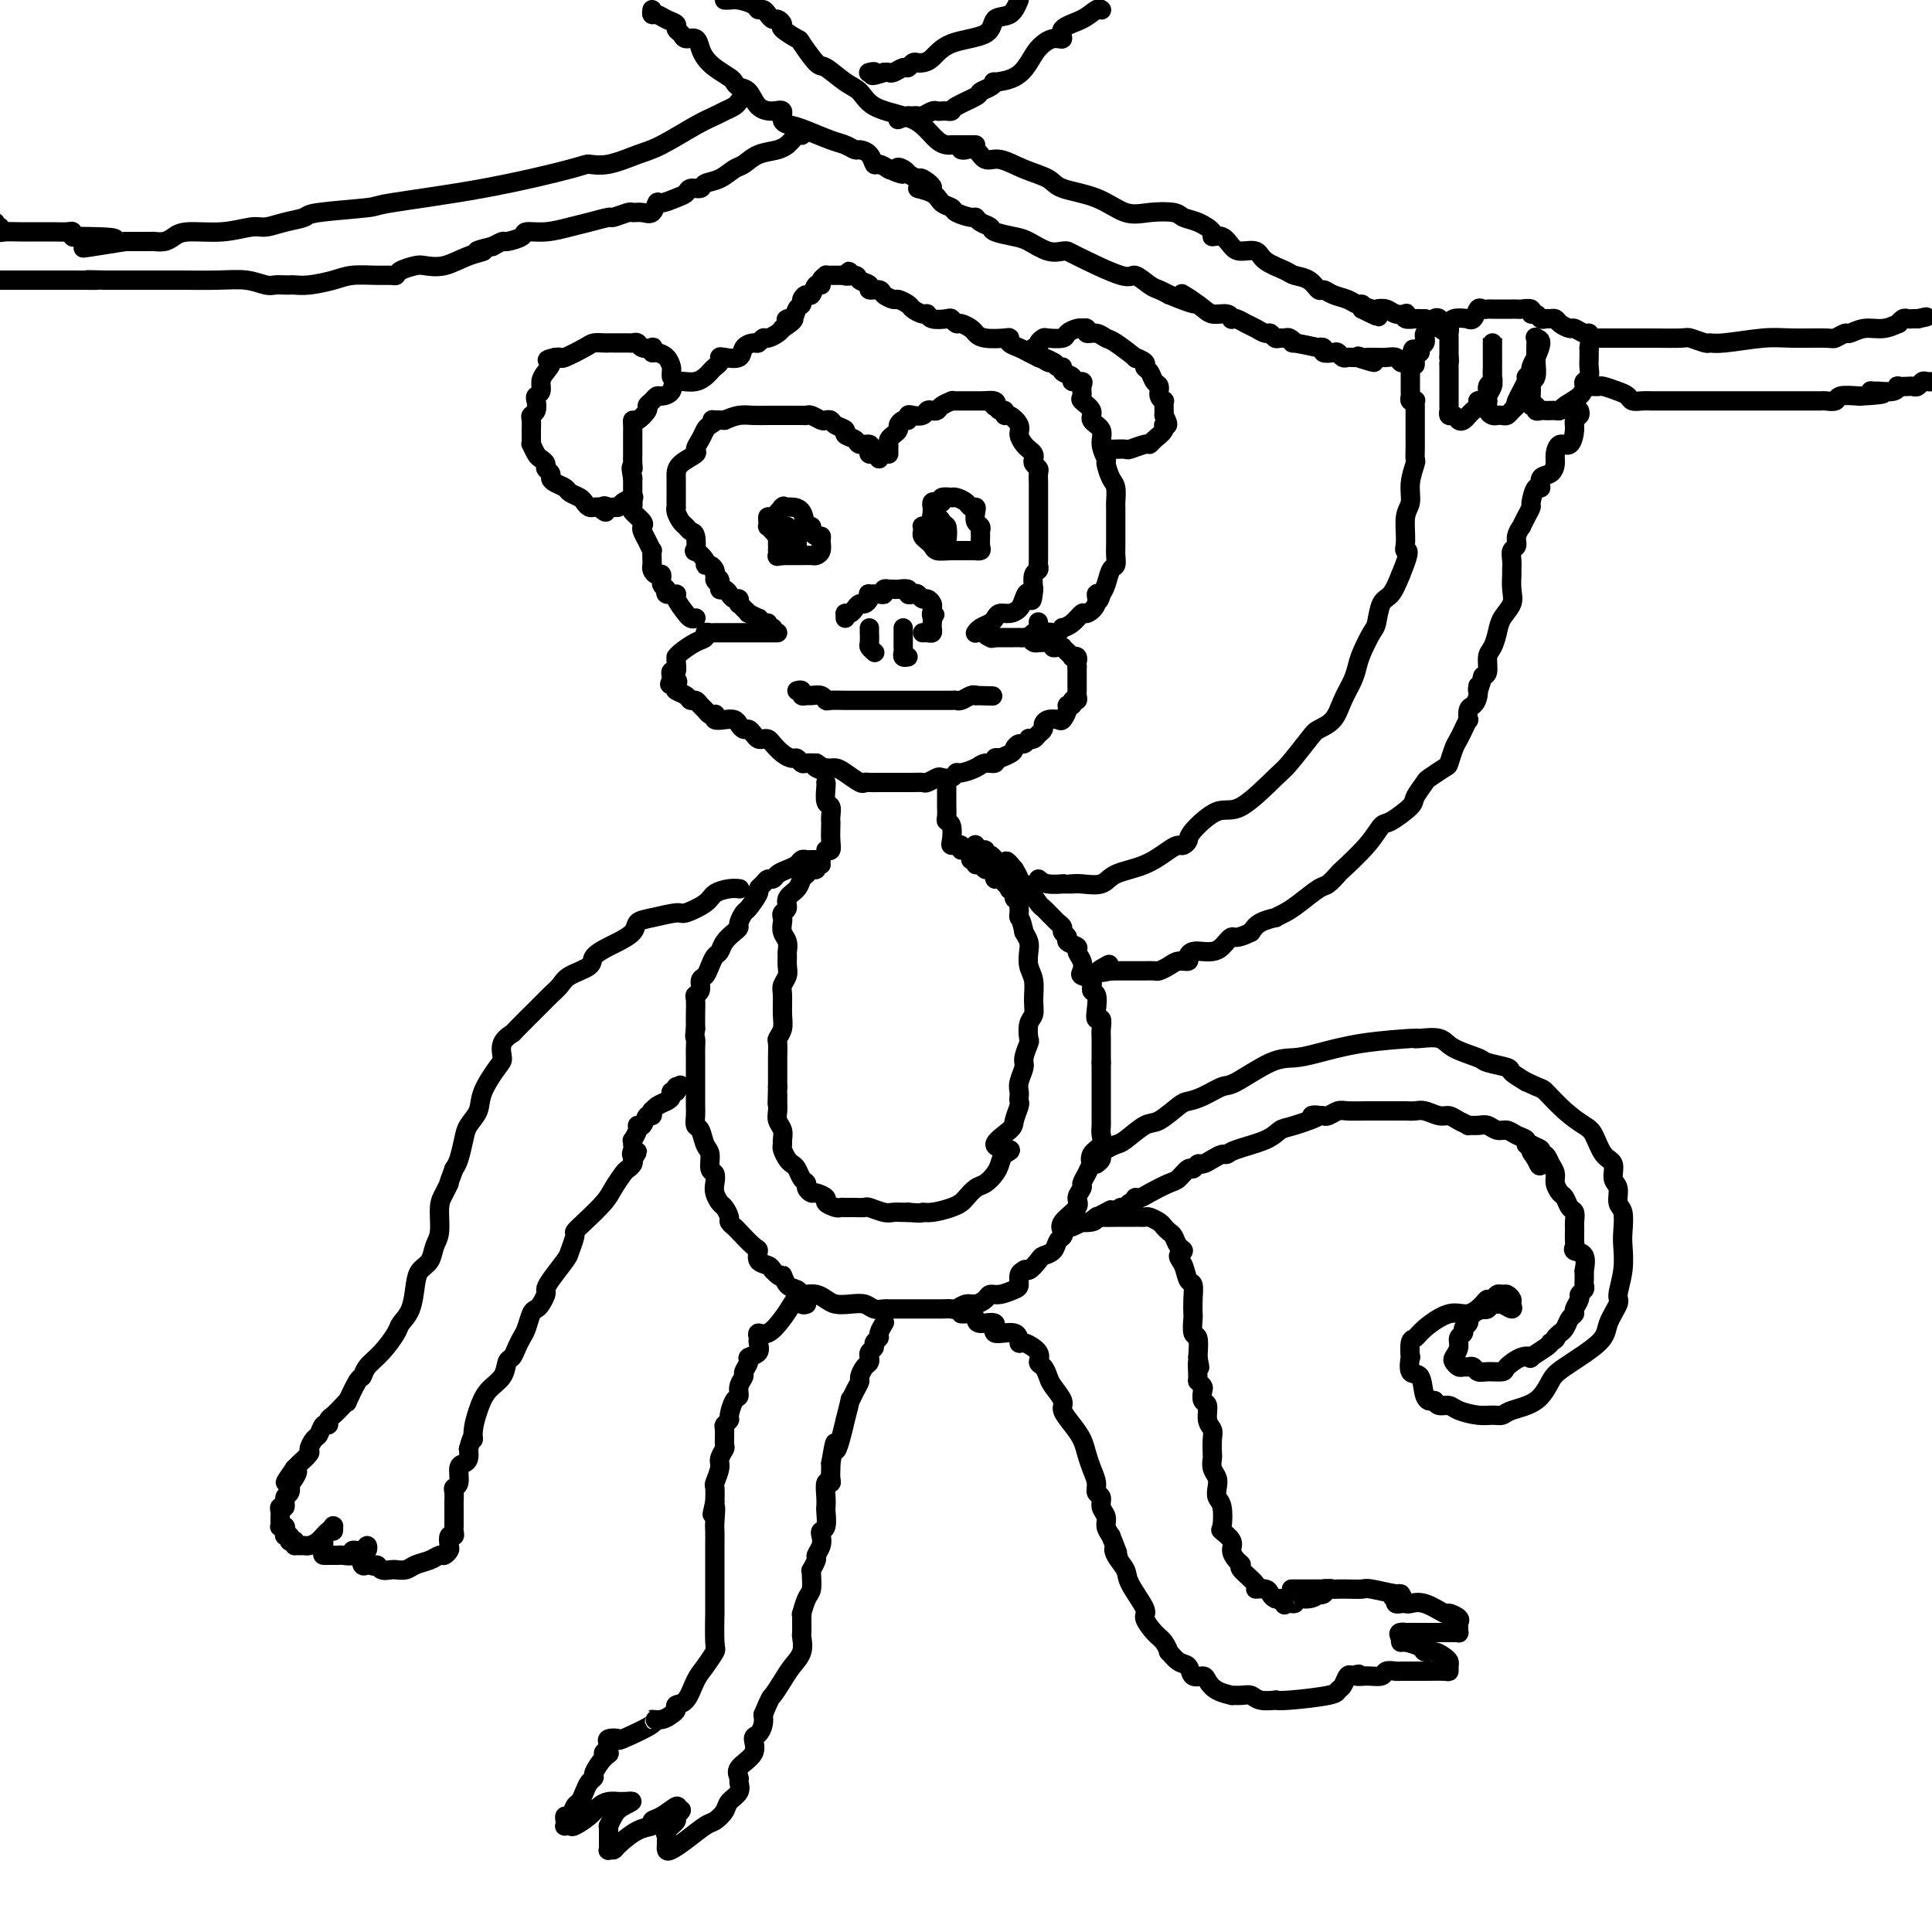 <svg viewBox='0 0 400 400' version='1.1' xmlns='http://www.w3.org/2000/svg' xmlns:xlink='http://www.w3.org/1999/xlink'><g fill='none' stroke='rgb(0,0,0)' stroke-width='4' stroke-linecap='round' stroke-linejoin='round'><path d='M182,95c-0.314,-0.444 -0.627,-0.889 -1,-1c-0.373,-0.111 -0.805,0.111 -1,0c-0.195,-0.111 -0.151,-0.554 0,-1c0.151,-0.446 0.410,-0.893 0,-1c-0.410,-0.107 -1.490,0.126 -2,0c-0.510,-0.126 -0.451,-0.612 -1,-1c-0.549,-0.388 -1.705,-0.679 -2,-1c-0.295,-0.321 0.273,-0.674 0,-1c-0.273,-0.326 -1.386,-0.627 -2,-1c-0.614,-0.373 -0.728,-0.818 -1,-1c-0.272,-0.182 -0.702,-0.101 -1,0c-0.298,0.101 -0.463,0.223 -1,0c-0.537,-0.223 -1.444,-0.792 -2,-1c-0.556,-0.208 -0.759,-0.056 -1,0c-0.241,0.056 -0.518,0.015 -1,0c-0.482,-0.015 -1.168,-0.004 -2,0c-0.832,0.004 -1.812,0.000 -2,0c-0.188,-0.000 0.414,0.003 0,0c-0.414,-0.003 -1.843,-0.011 -3,0c-1.157,0.011 -2.042,0.041 -3,0c-0.958,-0.041 -1.988,-0.155 -3,0c-1.012,0.155 -2.006,0.577 -3,1'/><path d='M150,87c-3.809,-0.051 -2.332,-0.178 -2,0c0.332,0.178 -0.483,0.663 -1,1c-0.517,0.337 -0.737,0.527 -1,1c-0.263,0.473 -0.568,1.230 -1,2c-0.432,0.770 -0.991,1.554 -1,2c-0.009,0.446 0.534,0.553 0,1c-0.534,0.447 -2.143,1.234 -3,2c-0.857,0.766 -0.962,1.510 -1,2c-0.038,0.490 -0.010,0.727 0,1c0.010,0.273 0.003,0.584 0,1c-0.003,0.416 -0.001,0.939 0,1c0.001,0.061 0.000,-0.338 0,0c-0.000,0.338 -0.001,1.413 0,2c0.001,0.587 0.003,0.686 0,1c-0.003,0.314 -0.012,0.843 0,1c0.012,0.157 0.044,-0.060 0,0c-0.044,0.060 -0.166,0.395 0,1c0.166,0.605 0.619,1.480 1,2c0.381,0.520 0.688,0.684 1,1c0.312,0.316 0.627,0.785 1,1c0.373,0.215 0.803,0.177 1,1c0.197,0.823 0.161,2.507 0,3c-0.161,0.493 -0.446,-0.205 0,0c0.446,0.205 1.622,1.312 2,2c0.378,0.688 -0.043,0.958 0,1c0.043,0.042 0.550,-0.142 1,0c0.450,0.142 0.843,0.612 1,1c0.157,0.388 0.079,0.694 0,1'/><path d='M148,119c1.174,2.271 0.108,1.450 0,1c-0.108,-0.450 0.741,-0.528 1,0c0.259,0.528 -0.071,1.662 0,2c0.071,0.338 0.545,-0.121 1,0c0.455,0.121 0.893,0.821 1,1c0.107,0.179 -0.116,-0.163 0,0c0.116,0.163 0.569,0.831 1,1c0.431,0.169 0.838,-0.161 1,0c0.162,0.161 0.080,0.813 0,1c-0.080,0.187 -0.157,-0.089 0,0c0.157,0.089 0.549,0.545 1,1c0.451,0.455 0.961,0.911 1,1c0.039,0.089 -0.392,-0.187 0,0c0.392,0.187 1.607,0.839 2,1c0.393,0.161 -0.034,-0.167 0,0c0.034,0.167 0.531,0.829 1,1c0.469,0.171 0.909,-0.150 1,0c0.091,0.150 -0.168,0.771 0,1c0.168,0.229 0.762,0.065 1,0c0.238,-0.065 0.119,-0.033 0,0'/><path d='M184,94c-0.006,-0.333 -0.012,-0.667 0,-1c0.012,-0.333 0.041,-0.666 0,-1c-0.041,-0.334 -0.152,-0.668 0,-1c0.152,-0.332 0.566,-0.662 1,-1c0.434,-0.338 0.886,-0.683 1,-1c0.114,-0.317 -0.111,-0.607 0,-1c0.111,-0.393 0.558,-0.889 1,-1c0.442,-0.111 0.878,0.163 1,0c0.122,-0.163 -0.069,-0.762 0,-1c0.069,-0.238 0.400,-0.116 1,0c0.600,0.116 1.469,0.224 2,0c0.531,-0.224 0.724,-0.782 1,-1c0.276,-0.218 0.634,-0.097 1,0c0.366,0.097 0.739,0.170 1,0c0.261,-0.170 0.410,-0.581 1,-1c0.590,-0.419 1.621,-0.844 2,-1c0.379,-0.156 0.104,-0.042 0,0c-0.104,0.042 -0.038,0.011 1,0c1.038,-0.011 3.049,-0.003 4,0c0.951,0.003 0.843,0.001 1,0c0.157,-0.001 0.578,-0.000 1,0'/><path d='M204,83c2.940,-0.375 2.290,0.688 2,1c-0.290,0.312 -0.220,-0.128 0,0c0.220,0.128 0.588,0.825 1,1c0.412,0.175 0.866,-0.172 1,0c0.134,0.172 -0.052,0.862 0,1c0.052,0.138 0.342,-0.275 1,0c0.658,0.275 1.682,1.240 2,2c0.318,0.760 -0.072,1.317 0,2c0.072,0.683 0.607,1.492 1,2c0.393,0.508 0.645,0.714 1,1c0.355,0.286 0.813,0.653 1,1c0.187,0.347 0.103,0.674 0,1c-0.103,0.326 -0.224,0.651 0,1c0.224,0.349 0.792,0.721 1,1c0.208,0.279 0.056,0.463 0,1c-0.056,0.537 -0.015,1.425 0,2c0.015,0.575 0.004,0.836 0,1c-0.004,0.164 -0.001,0.232 0,1c0.001,0.768 0.000,2.235 0,3c-0.000,0.765 -0.000,0.827 0,1c0.000,0.173 0.000,0.456 0,1c-0.000,0.544 -0.000,1.350 0,2c0.000,0.650 0.001,1.144 0,2c-0.001,0.856 -0.004,2.073 0,3c0.004,0.927 0.015,1.563 0,2c-0.015,0.437 -0.056,0.674 0,1c0.056,0.326 0.207,0.742 0,1c-0.207,0.258 -0.774,0.360 -1,1c-0.226,0.640 -0.113,1.820 0,3'/><path d='M214,122c-0.330,4.061 -0.655,1.714 -1,1c-0.345,-0.714 -0.708,0.204 -1,1c-0.292,0.796 -0.511,1.470 -1,2c-0.489,0.530 -1.248,0.915 -2,1c-0.752,0.085 -1.498,-0.131 -2,0c-0.502,0.131 -0.762,0.610 -1,1c-0.238,0.390 -0.456,0.693 -1,1c-0.544,0.307 -1.414,0.618 -2,1c-0.586,0.382 -0.889,0.834 -1,1c-0.111,0.166 -0.030,0.045 0,0c0.030,-0.045 0.009,-0.013 0,0c-0.009,0.013 -0.004,0.006 0,0'/><path d='M161,131c-0.366,-0.000 -0.731,-0.000 -1,0c-0.269,0.000 -0.441,0.000 -1,0c-0.559,-0.000 -1.506,-0.000 -2,0c-0.494,0.000 -0.534,0.000 -1,0c-0.466,-0.000 -1.357,-0.000 -2,0c-0.643,0.000 -1.036,0.000 -1,0c0.036,-0.000 0.503,-0.001 0,0c-0.503,0.001 -1.976,0.003 -3,0c-1.024,-0.003 -1.600,-0.013 -2,0c-0.400,0.013 -0.625,0.048 -1,0c-0.375,-0.048 -0.899,-0.181 -1,0c-0.101,0.181 0.222,0.675 0,1c-0.222,0.325 -0.988,0.481 -2,1c-1.012,0.519 -2.270,1.401 -3,2c-0.730,0.599 -0.931,0.916 -1,1c-0.069,0.084 -0.004,-0.065 0,0c0.004,0.065 -0.051,0.342 0,1c0.051,0.658 0.210,1.696 0,2c-0.210,0.304 -0.788,-0.125 -1,0c-0.212,0.125 -0.057,0.803 0,1c0.057,0.197 0.016,-0.087 0,0c-0.016,0.087 -0.008,0.543 0,1'/><path d='M139,141c-1.019,1.499 0.434,0.248 1,0c0.566,-0.248 0.246,0.507 0,1c-0.246,0.493 -0.417,0.724 0,1c0.417,0.276 1.421,0.599 2,1c0.579,0.401 0.732,0.882 1,1c0.268,0.118 0.650,-0.126 1,0c0.350,0.126 0.669,0.621 1,1c0.331,0.379 0.676,0.641 1,1c0.324,0.359 0.629,0.814 1,1c0.371,0.186 0.810,0.102 1,0c0.190,-0.102 0.131,-0.221 0,0c-0.131,0.221 -0.333,0.781 0,1c0.333,0.219 1.203,0.096 2,0c0.797,-0.096 1.523,-0.167 2,0c0.477,0.167 0.705,0.570 1,1c0.295,0.430 0.656,0.886 1,1c0.344,0.114 0.670,-0.114 1,0c0.330,0.114 0.665,0.568 1,1c0.335,0.432 0.670,0.840 1,1c0.330,0.160 0.656,0.071 1,0c0.344,-0.071 0.708,-0.125 1,0c0.292,0.125 0.512,0.430 1,1c0.488,0.570 1.243,1.407 2,2c0.757,0.593 1.515,0.944 2,1c0.485,0.056 0.697,-0.181 1,0c0.303,0.181 0.697,0.779 1,1c0.303,0.221 0.515,0.063 1,0c0.485,-0.063 1.242,-0.032 2,0'/><path d='M169,158c4.547,2.854 0.913,1.490 0,1c-0.913,-0.490 0.893,-0.107 2,0c1.107,0.107 1.514,-0.062 2,0c0.486,0.062 1.049,0.356 2,1c0.951,0.644 2.289,1.637 3,2c0.711,0.363 0.796,0.097 1,0c0.204,-0.097 0.527,-0.026 1,0c0.473,0.026 1.095,0.007 2,0c0.905,-0.007 2.092,-0.002 3,0c0.908,0.002 1.538,0.002 2,0c0.462,-0.002 0.758,-0.004 1,0c0.242,0.004 0.431,0.015 1,0c0.569,-0.015 1.518,-0.055 2,0c0.482,0.055 0.497,0.207 1,0c0.503,-0.207 1.495,-0.773 2,-1c0.505,-0.227 0.523,-0.116 1,0c0.477,0.116 1.411,0.237 2,0c0.589,-0.237 0.831,-0.833 1,-1c0.169,-0.167 0.265,0.095 1,0c0.735,-0.095 2.109,-0.548 3,-1c0.891,-0.452 1.301,-0.905 2,-1c0.699,-0.095 1.688,0.167 2,0c0.312,-0.167 -0.054,-0.762 0,-1c0.054,-0.238 0.527,-0.119 1,0'/><path d='M207,157c3.106,-1.162 2.870,-1.565 3,-2c0.130,-0.435 0.626,-0.900 1,-1c0.374,-0.100 0.625,0.166 1,0c0.375,-0.166 0.875,-0.766 1,-1c0.125,-0.234 -0.125,-0.104 0,0c0.125,0.104 0.624,0.182 1,0c0.376,-0.182 0.629,-0.624 1,-1c0.371,-0.376 0.858,-0.688 1,-1c0.142,-0.312 -0.063,-0.626 0,-1c0.063,-0.374 0.394,-0.808 1,-1c0.606,-0.192 1.487,-0.141 2,0c0.513,0.141 0.658,0.374 1,0c0.342,-0.374 0.880,-1.353 1,-2c0.120,-0.647 -0.178,-0.961 0,-1c0.178,-0.039 0.832,0.197 1,0c0.168,-0.197 -0.151,-0.826 0,-1c0.151,-0.174 0.773,0.108 1,0c0.227,-0.108 0.061,-0.607 0,-1c-0.061,-0.393 -0.016,-0.679 0,-1c0.016,-0.321 0.004,-0.677 0,-1c-0.004,-0.323 -0.001,-0.611 0,-1c0.001,-0.389 0.000,-0.877 0,-1c-0.000,-0.123 -0.000,0.121 0,0c0.000,-0.121 0.000,-0.606 0,-1c-0.000,-0.394 -0.000,-0.697 0,-1'/><path d='M223,138c-0.017,-1.250 -0.060,-0.873 0,-1c0.060,-0.127 0.222,-0.756 0,-1c-0.222,-0.244 -0.829,-0.104 -1,0c-0.171,0.104 0.095,0.171 0,0c-0.095,-0.171 -0.552,-0.581 -1,-1c-0.448,-0.419 -0.889,-0.848 -1,-1c-0.111,-0.152 0.107,-0.027 0,0c-0.107,0.027 -0.540,-0.045 -1,0c-0.460,0.045 -0.945,0.208 -1,0c-0.055,-0.208 0.322,-0.787 0,-1c-0.322,-0.213 -1.343,-0.061 -2,0c-0.657,0.061 -0.949,0.030 -1,0c-0.051,-0.030 0.140,-0.061 0,0c-0.140,0.061 -0.611,0.212 -1,0c-0.389,-0.212 -0.695,-0.789 -1,-1c-0.305,-0.211 -0.610,-0.057 -1,0c-0.390,0.057 -0.864,0.015 -1,0c-0.136,-0.015 0.065,-0.004 0,0c-0.065,0.004 -0.396,0.001 -1,0c-0.604,-0.001 -1.482,-0.000 -2,0c-0.518,0.000 -0.678,0.000 -1,0c-0.322,-0.000 -0.806,-0.000 -1,0c-0.194,0.000 -0.097,0.000 0,0'/><path d='M206,132c-2.867,-0.933 -1.533,-0.267 -1,0c0.533,0.267 0.267,0.133 0,0'/><path d='M175,128c0.000,0.000 0.000,-1.000 0,-1'/><path d='M175,127c0.179,-0.111 0.626,0.111 1,0c0.374,-0.111 0.675,-0.555 1,-1c0.325,-0.445 0.674,-0.890 1,-1c0.326,-0.110 0.630,0.114 1,0c0.370,-0.114 0.807,-0.565 1,-1c0.193,-0.435 0.142,-0.852 0,-1c-0.142,-0.148 -0.374,-0.026 0,0c0.374,0.026 1.353,-0.046 2,0c0.647,0.046 0.961,0.208 1,0c0.039,-0.208 -0.198,-0.788 0,-1c0.198,-0.212 0.831,-0.058 1,0c0.169,0.058 -0.127,0.019 0,0c0.127,-0.019 0.678,-0.019 1,0c0.322,0.019 0.415,0.057 1,0c0.585,-0.057 1.662,-0.207 2,0c0.338,0.207 -0.064,0.773 0,1c0.064,0.227 0.595,0.116 1,0c0.405,-0.116 0.683,-0.238 1,0c0.317,0.238 0.673,0.837 1,1c0.327,0.163 0.624,-0.111 1,0c0.376,0.111 0.832,0.607 1,1c0.168,0.393 0.048,0.684 0,1c-0.048,0.316 -0.024,0.658 0,1'/><path d='M193,127c1.083,0.726 0.291,0.041 0,0c-0.291,-0.041 -0.081,0.563 0,1c0.081,0.437 0.032,0.705 0,1c-0.032,0.295 -0.047,0.615 0,1c0.047,0.385 0.157,0.835 0,1c-0.157,0.165 -0.581,0.044 -1,0c-0.419,-0.044 -0.834,-0.013 -1,0c-0.166,0.013 -0.083,0.006 0,0'/><path d='M180,130c0.002,0.477 0.004,0.955 0,1c-0.004,0.045 -0.015,-0.341 0,0c0.015,0.341 0.056,1.411 0,2c-0.056,0.589 -0.207,0.697 0,1c0.207,0.303 0.774,0.801 1,1c0.226,0.199 0.113,0.100 0,0'/><path d='M187,130c0.000,0.333 0.000,0.666 0,1c-0.000,0.334 -0.001,0.668 0,1c0.001,0.332 0.004,0.663 0,1c-0.004,0.337 -0.015,0.679 0,1c0.015,0.321 0.056,0.622 0,1c-0.056,0.378 -0.207,0.832 0,1c0.207,0.168 0.774,0.048 1,0c0.226,-0.048 0.113,-0.024 0,0'/><path d='M165,143c0.449,-0.114 0.897,-0.228 1,0c0.103,0.228 -0.141,0.797 0,1c0.141,0.203 0.666,0.040 1,0c0.334,-0.040 0.478,0.042 1,0c0.522,-0.042 1.424,-0.207 2,0c0.576,0.207 0.827,0.788 1,1c0.173,0.212 0.270,0.057 1,0c0.730,-0.057 2.094,-0.015 3,0c0.906,0.015 1.353,0.004 2,0c0.647,-0.004 1.494,-0.001 2,0c0.506,0.001 0.673,0.000 1,0c0.327,-0.000 0.816,-0.000 1,0c0.184,0.000 0.062,0.000 1,0c0.938,-0.000 2.934,-0.000 4,0c1.066,0.000 1.202,0.000 2,0c0.798,-0.000 2.259,-0.000 3,0c0.741,0.000 0.762,0.000 1,0c0.238,-0.000 0.694,-0.000 1,0c0.306,0.000 0.462,0.001 1,0c0.538,-0.001 1.457,-0.004 2,0c0.543,0.004 0.709,0.015 1,0c0.291,-0.015 0.707,-0.056 1,0c0.293,0.056 0.464,0.207 1,0c0.536,-0.207 1.439,-0.774 2,-1c0.561,-0.226 0.781,-0.113 1,0'/><path d='M202,144c6.167,0.167 3.083,0.083 0,0'/><path d='M144,128c0.078,-0.036 0.156,-0.073 0,0c-0.156,0.073 -0.548,0.254 -1,0c-0.452,-0.254 -0.966,-0.943 -1,-1c-0.034,-0.057 0.412,0.517 0,0c-0.412,-0.517 -1.684,-2.126 -2,-3c-0.316,-0.874 0.322,-1.012 0,-1c-0.322,0.012 -1.606,0.176 -2,0c-0.394,-0.176 0.101,-0.691 0,-1c-0.101,-0.309 -0.798,-0.412 -1,-1c-0.202,-0.588 0.089,-1.662 0,-2c-0.089,-0.338 -0.560,0.059 -1,0c-0.440,-0.059 -0.849,-0.575 -1,-1c-0.151,-0.425 -0.043,-0.761 0,-1c0.043,-0.239 0.022,-0.382 0,-1c-0.022,-0.618 -0.045,-1.710 0,-2c0.045,-0.290 0.158,0.222 0,0c-0.158,-0.222 -0.586,-1.177 -1,-2c-0.414,-0.823 -0.815,-1.515 -1,-2c-0.185,-0.485 -0.155,-0.764 0,-1c0.155,-0.236 0.434,-0.430 0,-1c-0.434,-0.570 -1.580,-1.515 -2,-2c-0.420,-0.485 -0.112,-0.511 0,-1c0.112,-0.489 0.030,-1.440 0,-2c-0.030,-0.560 -0.008,-0.727 0,-1c0.008,-0.273 0.002,-0.650 0,-1c-0.002,-0.350 -0.001,-0.671 0,-1c0.001,-0.329 0.000,-0.664 0,-1'/><path d='M131,99c-0.619,-3.203 -0.166,-2.210 0,-2c0.166,0.210 0.044,-0.364 0,-1c-0.044,-0.636 -0.012,-1.336 0,-2c0.012,-0.664 0.003,-1.292 0,-2c-0.003,-0.708 0.001,-1.494 0,-2c-0.001,-0.506 -0.007,-0.731 0,-1c0.007,-0.269 0.025,-0.583 0,-1c-0.025,-0.417 -0.095,-0.938 0,-1c0.095,-0.062 0.354,0.333 1,0c0.646,-0.333 1.677,-1.395 2,-2c0.323,-0.605 -0.064,-0.752 0,-1c0.064,-0.248 0.578,-0.596 1,-1c0.422,-0.404 0.752,-0.863 1,-1c0.248,-0.137 0.413,0.048 1,0c0.587,-0.048 1.596,-0.327 2,-1c0.404,-0.673 0.203,-1.738 1,-2c0.797,-0.262 2.592,0.280 4,0c1.408,-0.280 2.431,-1.382 3,-2c0.569,-0.618 0.685,-0.752 1,-1c0.315,-0.248 0.829,-0.609 1,-1c0.171,-0.391 0.000,-0.813 0,-1c-0.000,-0.187 0.171,-0.140 1,0c0.829,0.140 2.316,0.373 3,0c0.684,-0.373 0.563,-1.353 1,-2c0.437,-0.647 1.430,-0.961 2,-1c0.570,-0.039 0.716,0.197 1,0c0.284,-0.197 0.705,-0.826 1,-1c0.295,-0.174 0.464,0.107 1,0c0.536,-0.107 1.439,-0.602 2,-1c0.561,-0.398 0.781,-0.699 1,-1'/><path d='M162,68c4.200,-2.648 1.699,-2.267 1,-2c-0.699,0.267 0.404,0.421 1,0c0.596,-0.421 0.685,-1.417 1,-2c0.315,-0.583 0.858,-0.752 1,-1c0.142,-0.248 -0.115,-0.573 0,-1c0.115,-0.427 0.604,-0.954 1,-1c0.396,-0.046 0.698,0.390 1,0c0.302,-0.390 0.602,-1.607 1,-2c0.398,-0.393 0.894,0.038 1,0c0.106,-0.038 -0.179,-0.546 0,-1c0.179,-0.454 0.823,-0.854 1,-1c0.177,-0.146 -0.111,-0.039 0,0c0.111,0.039 0.621,0.011 1,0c0.379,-0.011 0.627,-0.003 1,0c0.373,0.003 0.870,0.001 1,0c0.130,-0.001 -0.106,-0.000 0,0c0.106,0.000 0.553,0.000 1,0'/><path d='M175,57c1.897,-1.689 0.138,-0.410 0,0c-0.138,0.410 1.343,-0.049 2,0c0.657,0.049 0.490,0.604 1,1c0.510,0.396 1.699,0.632 2,1c0.301,0.368 -0.285,0.868 0,1c0.285,0.132 1.442,-0.105 2,0c0.558,0.105 0.516,0.553 1,1c0.484,0.447 1.495,0.894 2,1c0.505,0.106 0.503,-0.130 1,0c0.497,0.130 1.493,0.627 2,1c0.507,0.373 0.525,0.622 1,1c0.475,0.378 1.409,0.885 2,1c0.591,0.115 0.841,-0.161 1,0c0.159,0.161 0.227,0.760 1,1c0.773,0.240 2.253,0.120 3,0c0.747,-0.120 0.763,-0.240 1,0c0.237,0.240 0.694,0.838 1,1c0.306,0.162 0.460,-0.114 1,0c0.540,0.114 1.466,0.618 2,1c0.534,0.382 0.677,0.641 1,1c0.323,0.359 0.825,0.817 2,1c1.175,0.183 3.024,0.090 4,0c0.976,-0.090 1.078,-0.178 1,0c-0.078,0.178 -0.336,0.622 0,1c0.336,0.378 1.265,0.689 2,1c0.735,0.311 1.275,0.622 2,1c0.725,0.378 1.636,0.822 2,1c0.364,0.178 0.182,0.089 0,0'/><path d='M215,74c6.367,2.565 2.285,0.476 1,0c-1.285,-0.476 0.228,0.660 1,1c0.772,0.340 0.803,-0.116 1,0c0.197,0.116 0.558,0.806 1,1c0.442,0.194 0.963,-0.106 1,0c0.037,0.106 -0.411,0.619 0,1c0.411,0.381 1.680,0.631 2,1c0.320,0.369 -0.309,0.858 0,1c0.309,0.142 1.555,-0.061 2,0c0.445,0.061 0.089,0.387 0,1c-0.089,0.613 0.089,1.515 0,2c-0.089,0.485 -0.445,0.555 0,1c0.445,0.445 1.693,1.265 2,2c0.307,0.735 -0.325,1.385 0,2c0.325,0.615 1.606,1.194 2,2c0.394,0.806 -0.101,1.839 0,3c0.101,1.161 0.798,2.452 1,3c0.202,0.548 -0.089,0.354 0,1c0.089,0.646 0.560,2.130 1,3c0.440,0.870 0.850,1.124 1,2c0.150,0.876 0.040,2.374 0,3c-0.040,0.626 -0.011,0.380 0,1c0.011,0.620 0.004,2.107 0,3c-0.004,0.893 -0.004,1.193 0,2c0.004,0.807 0.012,2.121 0,3c-0.012,0.879 -0.045,1.324 0,2c0.045,0.676 0.167,1.583 0,2c-0.167,0.417 -0.622,0.343 -1,1c-0.378,0.657 -0.679,2.045 -1,3c-0.321,0.955 -0.660,1.478 -1,2'/><path d='M228,123c-0.720,2.852 -1.022,0.484 -1,0c0.022,-0.484 0.366,0.918 0,2c-0.366,1.082 -1.442,1.844 -2,2c-0.558,0.156 -0.598,-0.294 -1,0c-0.402,0.294 -1.167,1.333 -2,2c-0.833,0.667 -1.734,0.962 -2,1c-0.266,0.038 0.101,-0.182 0,0c-0.101,0.182 -0.672,0.767 -1,1c-0.328,0.233 -0.413,0.115 -1,0c-0.587,-0.115 -1.678,-0.226 -2,0c-0.322,0.226 0.123,0.788 0,1c-0.123,0.212 -0.814,0.073 -1,0c-0.186,-0.073 0.132,-0.079 0,0c-0.132,0.079 -0.715,0.245 -1,0c-0.285,-0.245 -0.272,-0.901 0,-1c0.272,-0.099 0.804,0.358 1,0c0.196,-0.358 0.056,-1.531 0,-2c-0.056,-0.469 -0.028,-0.235 0,0'/><path d='M139,78c-0.016,-0.361 -0.032,-0.723 0,-1c0.032,-0.277 0.113,-0.470 0,-1c-0.113,-0.530 -0.421,-1.396 -1,-2c-0.579,-0.604 -1.430,-0.945 -2,-1c-0.570,-0.055 -0.859,0.178 -1,0c-0.141,-0.178 -0.132,-0.766 0,-1c0.132,-0.234 0.388,-0.115 0,0c-0.388,0.115 -1.421,0.227 -2,0c-0.579,-0.227 -0.705,-0.793 -1,-1c-0.295,-0.207 -0.758,-0.056 -1,0c-0.242,0.056 -0.263,0.015 -1,0c-0.737,-0.015 -2.190,-0.004 -3,0c-0.810,0.004 -0.977,0.003 -1,0c-0.023,-0.003 0.099,-0.007 0,0c-0.099,0.007 -0.418,0.026 -1,0c-0.582,-0.026 -1.427,-0.098 -2,0c-0.573,0.098 -0.875,0.367 -2,1c-1.125,0.633 -3.072,1.632 -4,2c-0.928,0.368 -0.837,0.105 -1,0c-0.163,-0.105 -0.582,-0.053 -1,0'/><path d='M115,74c-2.813,0.594 -1.346,0.579 -1,1c0.346,0.421 -0.429,1.278 -1,2c-0.571,0.722 -0.936,1.311 -1,2c-0.064,0.689 0.175,1.480 0,2c-0.175,0.520 -0.765,0.768 -1,1c-0.235,0.232 -0.116,0.447 0,1c0.116,0.553 0.227,1.444 0,2c-0.227,0.556 -0.793,0.779 -1,1c-0.207,0.221 -0.055,0.442 0,1c0.055,0.558 0.014,1.454 0,2c-0.014,0.546 -0.001,0.741 0,1c0.001,0.259 -0.011,0.580 0,1c0.011,0.420 0.046,0.939 0,1c-0.046,0.061 -0.171,-0.334 0,0c0.171,0.334 0.638,1.399 1,2c0.362,0.601 0.618,0.738 1,1c0.382,0.262 0.889,0.647 1,1c0.111,0.353 -0.173,0.672 0,1c0.173,0.328 0.805,0.665 1,1c0.195,0.335 -0.046,0.667 0,1c0.046,0.333 0.379,0.666 1,1c0.621,0.334 1.528,0.668 2,1c0.472,0.332 0.508,0.663 1,1c0.492,0.337 1.441,0.679 2,1c0.559,0.321 0.727,0.622 1,1c0.273,0.378 0.650,0.832 1,1c0.350,0.168 0.671,0.048 1,0c0.329,-0.048 0.664,-0.024 1,0'/><path d='M124,105c2.344,2.010 1.204,0.536 1,0c-0.204,-0.536 0.527,-0.133 1,0c0.473,0.133 0.687,-0.003 1,0c0.313,0.003 0.725,0.144 1,0c0.275,-0.144 0.414,-0.575 1,-1c0.586,-0.425 1.619,-0.845 2,-1c0.381,-0.155 0.109,-0.044 0,0c-0.109,0.044 -0.054,0.022 0,0'/><path d='M214,72c0.451,0.083 0.902,0.167 1,0c0.098,-0.167 -0.158,-0.583 0,-1c0.158,-0.417 0.728,-0.833 1,-1c0.272,-0.167 0.245,-0.083 1,0c0.755,0.083 2.292,0.166 3,0c0.708,-0.166 0.586,-0.582 1,-1c0.414,-0.418 1.363,-0.840 2,-1c0.637,-0.160 0.961,-0.058 1,0c0.039,0.058 -0.207,0.072 0,0c0.207,-0.072 0.868,-0.229 1,0c0.132,0.229 -0.264,0.843 0,1c0.264,0.157 1.189,-0.145 2,0c0.811,0.145 1.507,0.735 2,1c0.493,0.265 0.783,0.204 2,1c1.217,0.796 3.363,2.450 4,3c0.637,0.550 -0.233,-0.003 0,0c0.233,0.003 1.569,0.563 2,1c0.431,0.437 -0.043,0.750 0,1c0.043,0.250 0.604,0.435 1,1c0.396,0.565 0.628,1.510 1,2c0.372,0.490 0.884,0.526 1,1c0.116,0.474 -0.165,1.387 0,2c0.165,0.613 0.776,0.927 1,1c0.224,0.073 0.060,-0.096 0,0c-0.060,0.096 -0.017,0.456 0,1c0.017,0.544 0.009,1.272 0,2'/><path d='M241,86c1.519,2.741 0.315,2.092 0,2c-0.315,-0.092 0.259,0.371 0,1c-0.259,0.629 -1.350,1.422 -2,2c-0.650,0.578 -0.861,0.939 -1,1c-0.139,0.061 -0.208,-0.180 -1,0c-0.792,0.180 -2.307,0.780 -3,1c-0.693,0.220 -0.564,0.059 -1,0c-0.436,-0.059 -1.436,-0.016 -2,0c-0.564,0.016 -0.690,0.004 -1,0c-0.310,-0.004 -0.803,-0.001 -1,0c-0.197,0.001 -0.099,0.001 0,0'/><path d='M163,113c-0.447,0.089 -0.894,0.177 -1,0c-0.106,-0.177 0.129,-0.621 0,-1c-0.129,-0.379 -0.623,-0.693 -1,-1c-0.377,-0.307 -0.637,-0.609 -1,-1c-0.363,-0.391 -0.827,-0.873 -1,-1c-0.173,-0.127 -0.053,0.102 0,0c0.053,-0.102 0.039,-0.535 0,-1c-0.039,-0.465 -0.102,-0.962 0,-1c0.102,-0.038 0.370,0.382 1,0c0.630,-0.382 1.621,-1.567 2,-2c0.379,-0.433 0.147,-0.115 0,0c-0.147,0.115 -0.208,0.028 0,0c0.208,-0.028 0.687,0.002 1,0c0.313,-0.002 0.461,-0.036 1,0c0.539,0.036 1.468,0.143 2,1c0.532,0.857 0.668,2.464 1,3c0.332,0.536 0.859,0.002 1,0c0.141,-0.002 -0.105,0.528 0,1c0.105,0.472 0.561,0.887 1,1c0.439,0.113 0.862,-0.075 1,0c0.138,0.075 -0.007,0.412 0,1c0.007,0.588 0.167,1.425 0,2c-0.167,0.575 -0.661,0.886 -1,1c-0.339,0.114 -0.525,0.031 -1,0c-0.475,-0.031 -1.241,-0.008 -2,0c-0.759,0.008 -1.512,0.002 -2,0c-0.488,-0.002 -0.711,-0.001 -1,0c-0.289,0.001 -0.645,0.000 -1,0'/><path d='M162,115c-1.464,0.218 -1.124,0.262 -1,0c0.124,-0.262 0.034,-0.829 0,-1c-0.034,-0.171 -0.010,0.056 0,0c0.010,-0.056 0.006,-0.393 0,-1c-0.006,-0.607 -0.013,-1.484 0,-2c0.013,-0.516 0.045,-0.671 0,-1c-0.045,-0.329 -0.166,-0.831 0,-1c0.166,-0.169 0.619,-0.004 1,0c0.381,0.004 0.691,-0.153 1,0c0.309,0.153 0.616,0.615 1,1c0.384,0.385 0.846,0.693 1,1c0.154,0.307 -0.001,0.614 0,1c0.001,0.386 0.158,0.850 0,1c-0.158,0.150 -0.631,-0.015 -1,0c-0.369,0.015 -0.635,0.210 -1,0c-0.365,-0.210 -0.829,-0.826 -1,-1c-0.171,-0.174 -0.049,0.093 0,0c0.049,-0.093 0.024,-0.547 0,-1'/><path d='M162,111c-0.467,-0.222 -0.133,-0.778 0,-1c0.133,-0.222 0.067,-0.111 0,0'/><path d='M196,109c-0.340,0.023 -0.679,0.046 -1,0c-0.321,-0.046 -0.623,-0.160 -1,0c-0.377,0.160 -0.831,0.592 -1,0c-0.169,-0.592 -0.055,-2.210 0,-3c0.055,-0.790 0.051,-0.751 0,-1c-0.051,-0.249 -0.150,-0.785 0,-1c0.150,-0.215 0.547,-0.110 1,0c0.453,0.110 0.960,0.225 1,0c0.040,-0.225 -0.389,-0.790 0,-1c0.389,-0.210 1.596,-0.067 2,0c0.404,0.067 0.007,0.056 0,0c-0.007,-0.056 0.377,-0.157 1,0c0.623,0.157 1.487,0.571 2,1c0.513,0.429 0.677,0.874 1,1c0.323,0.126 0.804,-0.068 1,0c0.196,0.068 0.105,0.399 0,1c-0.105,0.601 -0.225,1.474 0,2c0.225,0.526 0.794,0.705 1,1c0.206,0.295 0.051,0.706 0,1c-0.051,0.294 0.004,0.471 0,1c-0.004,0.529 -0.067,1.410 0,2c0.067,0.590 0.265,0.890 0,1c-0.265,0.110 -0.995,0.030 -1,0c-0.005,-0.030 0.713,-0.008 0,0c-0.713,0.008 -2.856,0.004 -5,0'/><path d='M197,114c-1.559,0.048 -2.456,0.168 -3,0c-0.544,-0.168 -0.734,-0.623 -1,-1c-0.266,-0.377 -0.608,-0.675 -1,-1c-0.392,-0.325 -0.834,-0.675 -1,-1c-0.166,-0.325 -0.054,-0.623 0,-1c0.054,-0.377 0.052,-0.833 0,-1c-0.052,-0.167 -0.155,-0.045 0,0c0.155,0.045 0.567,0.012 1,0c0.433,-0.012 0.885,-0.002 1,0c0.115,0.002 -0.109,-0.002 0,0c0.109,0.002 0.552,0.012 1,0c0.448,-0.012 0.903,-0.045 1,0c0.097,0.045 -0.162,0.170 0,0c0.162,-0.170 0.744,-0.633 1,0c0.256,0.633 0.184,2.363 0,3c-0.184,0.637 -0.481,0.182 -1,0c-0.519,-0.182 -1.259,-0.091 -2,0'/><path d='M193,112c-0.464,-0.179 -0.124,-0.626 0,-1c0.124,-0.374 0.033,-0.674 0,-1c-0.033,-0.326 -0.006,-0.676 0,-1c0.006,-0.324 -0.009,-0.620 0,-1c0.009,-0.380 0.041,-0.844 0,-1c-0.041,-0.156 -0.156,-0.003 0,0c0.156,0.003 0.582,-0.143 1,0c0.418,0.143 0.826,0.574 1,1c0.174,0.426 0.113,0.846 0,1c-0.113,0.154 -0.278,0.041 0,0c0.278,-0.041 0.998,-0.011 1,0c0.002,0.011 -0.714,0.003 -1,0c-0.286,-0.003 -0.143,-0.002 0,0'/><path d='M171,162c0.030,0.099 0.061,0.198 0,1c-0.061,0.802 -0.212,2.307 0,3c0.212,0.693 0.789,0.573 1,1c0.211,0.427 0.058,1.400 0,2c-0.058,0.600 -0.019,0.826 0,1c0.019,0.174 0.019,0.295 0,1c-0.019,0.705 -0.057,1.993 0,3c0.057,1.007 0.208,1.733 0,2c-0.208,0.267 -0.774,0.076 -1,0c-0.226,-0.076 -0.113,-0.038 0,0'/><path d='M196,163c0.000,0.374 0.000,0.748 0,1c-0.000,0.252 -0.001,0.383 0,1c0.001,0.617 0.004,1.722 0,2c-0.004,0.278 -0.015,-0.269 0,0c0.015,0.269 0.055,1.354 0,2c-0.055,0.646 -0.207,0.852 0,1c0.207,0.148 0.772,0.236 1,1c0.228,0.764 0.117,2.204 0,3c-0.117,0.796 -0.242,0.949 0,1c0.242,0.051 0.849,-0.000 1,0c0.151,0.000 -0.155,0.052 0,0c0.155,-0.052 0.773,-0.206 1,0c0.227,0.206 0.065,0.773 0,1c-0.065,0.227 -0.032,0.113 0,0'/><path d='M170,179c-0.447,-0.120 -0.894,-0.240 -1,0c-0.106,0.240 0.127,0.841 0,1c-0.127,0.159 -0.616,-0.123 -1,0c-0.384,0.123 -0.662,0.653 -1,1c-0.338,0.347 -0.735,0.513 -1,1c-0.265,0.487 -0.397,1.297 -1,2c-0.603,0.703 -1.678,1.301 -2,2c-0.322,0.699 0.109,1.500 0,2c-0.109,0.500 -0.757,0.700 -1,1c-0.243,0.300 -0.079,0.700 0,1c0.079,0.300 0.074,0.499 0,1c-0.074,0.501 -0.216,1.303 0,2c0.216,0.697 0.791,1.289 1,2c0.209,0.711 0.052,1.542 0,2c-0.052,0.458 0.000,0.544 0,1c-0.000,0.456 -0.053,1.284 0,2c0.053,0.716 0.211,1.322 0,2c-0.211,0.678 -0.792,1.429 -1,2c-0.208,0.571 -0.042,0.963 0,2c0.042,1.037 -0.041,2.718 0,4c0.041,1.282 0.207,2.164 0,3c-0.207,0.836 -0.788,1.628 -1,2c-0.212,0.372 -0.057,0.326 0,1c0.057,0.674 0.015,2.067 0,3c-0.015,0.933 -0.004,1.405 0,2c0.004,0.595 0.001,1.313 0,2c-0.001,0.687 -0.001,1.344 0,2'/><path d='M161,225c-0.154,5.987 -0.037,2.955 0,2c0.037,-0.955 -0.004,0.168 0,1c0.004,0.832 0.054,1.375 0,2c-0.054,0.625 -0.211,1.332 0,2c0.211,0.668 0.792,1.296 1,2c0.208,0.704 0.045,1.484 0,2c-0.045,0.516 0.030,0.767 0,1c-0.030,0.233 -0.163,0.447 0,1c0.163,0.553 0.622,1.443 1,2c0.378,0.557 0.675,0.779 1,1c0.325,0.221 0.679,0.441 1,1c0.321,0.559 0.609,1.455 1,2c0.391,0.545 0.883,0.737 1,1c0.117,0.263 -0.142,0.595 0,1c0.142,0.405 0.686,0.883 1,1c0.314,0.117 0.399,-0.126 1,0c0.601,0.126 1.719,0.622 2,1c0.281,0.378 -0.275,0.637 0,1c0.275,0.363 1.382,0.829 2,1c0.618,0.171 0.747,0.046 1,0c0.253,-0.046 0.629,-0.013 1,0c0.371,0.013 0.736,0.007 1,0c0.264,-0.007 0.427,-0.016 1,0c0.573,0.016 1.558,0.057 2,0c0.442,-0.057 0.343,-0.211 1,0c0.657,0.211 2.071,0.789 3,1c0.929,0.211 1.373,0.057 2,0c0.627,-0.057 1.438,-0.015 2,0c0.562,0.015 0.875,0.004 1,0c0.125,-0.004 0.063,-0.002 0,0'/><path d='M188,251c3.245,0.297 2.858,0.039 3,0c0.142,-0.039 0.815,0.140 2,0c1.185,-0.140 2.884,-0.600 4,-1c1.116,-0.400 1.651,-0.740 2,-1c0.349,-0.260 0.514,-0.440 1,-1c0.486,-0.560 1.295,-1.502 2,-2c0.705,-0.498 1.307,-0.554 2,-1c0.693,-0.446 1.478,-1.283 2,-2c0.522,-0.717 0.781,-1.312 1,-2c0.219,-0.688 0.397,-1.467 1,-2c0.603,-0.533 1.629,-0.819 1,-1c-0.629,-0.181 -2.915,-0.258 -3,-1c-0.085,-0.742 2.030,-2.149 3,-3c0.970,-0.851 0.796,-1.145 1,-2c0.204,-0.855 0.786,-2.273 1,-3c0.214,-0.727 0.061,-0.765 0,-1c-0.061,-0.235 -0.032,-0.666 0,-1c0.032,-0.334 0.065,-0.570 0,-1c-0.065,-0.430 -0.227,-1.055 0,-2c0.227,-0.945 0.844,-2.211 1,-3c0.156,-0.789 -0.151,-1.103 0,-2c0.151,-0.897 0.758,-2.378 1,-3c0.242,-0.622 0.118,-0.386 0,-1c-0.118,-0.614 -0.232,-2.078 0,-3c0.232,-0.922 0.808,-1.300 1,-2c0.192,-0.700 -0.000,-1.720 0,-3c0.000,-1.280 0.193,-2.818 0,-4c-0.193,-1.182 -0.774,-2.008 -1,-3c-0.226,-0.992 -0.099,-2.152 0,-3c0.099,-0.848 0.171,-1.385 0,-2c-0.171,-0.615 -0.586,-1.307 -1,-2'/><path d='M212,193c-0.536,-2.798 -0.874,-2.792 -1,-3c-0.126,-0.208 -0.038,-0.628 0,-1c0.038,-0.372 0.025,-0.696 0,-1c-0.025,-0.304 -0.064,-0.590 0,-1c0.064,-0.410 0.229,-0.945 0,-1c-0.229,-0.055 -0.853,0.370 -1,0c-0.147,-0.370 0.181,-1.534 0,-2c-0.181,-0.466 -0.872,-0.234 -1,0c-0.128,0.234 0.306,0.470 0,0c-0.306,-0.470 -1.353,-1.647 -2,-2c-0.647,-0.353 -0.894,0.117 -1,0c-0.106,-0.117 -0.069,-0.820 0,-1c0.069,-0.180 0.172,0.163 0,0c-0.172,-0.163 -0.620,-0.832 -1,-1c-0.380,-0.168 -0.694,0.165 -1,0c-0.306,-0.165 -0.604,-0.829 -1,-1c-0.396,-0.171 -0.890,0.150 -1,0c-0.110,-0.150 0.163,-0.771 0,-1c-0.163,-0.229 -0.761,-0.065 -1,0c-0.239,0.065 -0.120,0.033 0,0'/><path d='M170,178c-0.333,0.002 -0.666,0.003 -1,0c-0.334,-0.003 -0.670,-0.012 -1,0c-0.330,0.012 -0.656,0.044 -1,0c-0.344,-0.044 -0.708,-0.166 -1,0c-0.292,0.166 -0.512,0.618 -1,1c-0.488,0.382 -1.244,0.694 -2,1c-0.756,0.306 -1.513,0.607 -2,1c-0.487,0.393 -0.703,0.877 -1,1c-0.297,0.123 -0.675,-0.114 -1,0c-0.325,0.114 -0.598,0.579 -1,1c-0.402,0.421 -0.935,0.799 -1,1c-0.065,0.201 0.337,0.225 0,1c-0.337,0.775 -1.413,2.301 -2,3c-0.587,0.699 -0.686,0.571 -1,1c-0.314,0.429 -0.844,1.414 -1,2c-0.156,0.586 0.060,0.772 0,1c-0.060,0.228 -0.397,0.498 -1,1c-0.603,0.502 -1.471,1.238 -2,2c-0.529,0.762 -0.720,1.551 -1,2c-0.280,0.449 -0.648,0.558 -1,1c-0.352,0.442 -0.686,1.218 -1,2c-0.314,0.782 -0.606,1.570 -1,2c-0.394,0.430 -0.890,0.503 -1,1c-0.110,0.497 0.167,1.418 0,2c-0.167,0.582 -0.777,0.824 -1,1c-0.223,0.176 -0.060,0.284 0,1c0.060,0.716 0.016,2.039 0,3c-0.016,0.961 -0.005,1.560 0,2c0.005,0.440 0.002,0.720 0,1'/><path d='M144,213c-0.309,2.055 -0.083,1.691 0,2c0.083,0.309 0.022,1.290 0,2c-0.022,0.710 -0.006,1.150 0,2c0.006,0.850 0.002,2.111 0,3c-0.002,0.889 -0.000,1.407 0,2c0.000,0.593 -0.001,1.262 0,2c0.001,0.738 0.003,1.544 0,2c-0.003,0.456 -0.012,0.563 0,1c0.012,0.437 0.046,1.204 0,2c-0.046,0.796 -0.171,1.622 0,2c0.171,0.378 0.638,0.310 1,1c0.362,0.690 0.619,2.138 1,3c0.381,0.862 0.886,1.137 1,2c0.114,0.863 -0.163,2.315 0,3c0.163,0.685 0.764,0.602 1,1c0.236,0.398 0.106,1.276 0,2c-0.106,0.724 -0.187,1.293 0,2c0.187,0.707 0.642,1.552 1,2c0.358,0.448 0.619,0.499 1,1c0.381,0.501 0.883,1.451 1,2c0.117,0.549 -0.150,0.695 0,1c0.150,0.305 0.718,0.768 1,1c0.282,0.232 0.278,0.233 1,1c0.722,0.767 2.168,2.299 3,3c0.832,0.701 1.048,0.569 1,1c-0.048,0.431 -0.359,1.424 0,2c0.359,0.576 1.388,0.736 2,1c0.612,0.264 0.806,0.632 1,1'/><path d='M160,263c2.123,2.283 1.930,0.990 2,1c0.070,0.010 0.403,1.322 1,2c0.597,0.678 1.458,0.720 2,1c0.542,0.280 0.763,0.797 1,1c0.237,0.203 0.489,0.093 1,0c0.511,-0.093 1.281,-0.170 2,0c0.719,0.170 1.385,0.585 2,1c0.615,0.415 1.177,0.829 2,1c0.823,0.171 1.906,0.098 3,0c1.094,-0.098 2.198,-0.223 3,0c0.802,0.223 1.301,0.792 2,1c0.699,0.208 1.598,0.056 2,0c0.402,-0.056 0.306,-0.015 1,0c0.694,0.015 2.179,0.004 4,0c1.821,-0.004 3.979,0.000 5,0c1.021,-0.000 0.907,-0.004 1,0c0.093,0.004 0.395,0.016 1,0c0.605,-0.016 1.514,-0.060 2,0c0.486,0.060 0.549,0.222 1,0c0.451,-0.222 1.288,-0.829 2,-1c0.712,-0.171 1.297,0.095 2,0c0.703,-0.095 1.523,-0.549 2,-1c0.477,-0.451 0.610,-0.898 1,-1c0.390,-0.102 1.035,0.141 2,0c0.965,-0.141 2.248,-0.667 3,-1c0.752,-0.333 0.972,-0.474 1,-1c0.028,-0.526 -0.135,-1.436 0,-2c0.135,-0.564 0.567,-0.782 1,-1'/><path d='M212,263c0.423,-0.511 0.480,0.210 1,0c0.520,-0.210 1.502,-1.352 2,-2c0.498,-0.648 0.513,-0.803 1,-1c0.487,-0.197 1.448,-0.436 2,-1c0.552,-0.564 0.695,-1.453 1,-2c0.305,-0.547 0.770,-0.751 1,-1c0.230,-0.249 0.223,-0.543 0,-1c-0.223,-0.457 -0.663,-1.077 0,-2c0.663,-0.923 2.429,-2.148 3,-3c0.571,-0.852 -0.054,-1.333 0,-2c0.054,-0.667 0.785,-1.522 1,-2c0.215,-0.478 -0.088,-0.579 0,-1c0.088,-0.421 0.567,-1.162 1,-2c0.433,-0.838 0.820,-1.771 1,-2c0.180,-0.229 0.153,0.247 0,0c-0.153,-0.247 -0.433,-1.218 0,-2c0.433,-0.782 1.580,-1.374 2,-2c0.420,-0.626 0.112,-1.284 0,-2c-0.112,-0.716 -0.030,-1.488 0,-2c0.030,-0.512 0.008,-0.763 0,-1c-0.008,-0.237 -0.002,-0.461 0,-1c0.002,-0.539 0.001,-1.394 0,-2c-0.001,-0.606 -0.000,-0.964 0,-1c0.000,-0.036 0.000,0.250 0,0c-0.000,-0.250 -0.000,-1.036 0,-2c0.000,-0.964 0.000,-2.106 0,-3c-0.000,-0.894 -0.000,-1.541 0,-2c0.000,-0.459 0.000,-0.729 0,-1'/><path d='M228,220c0.000,-2.761 0.001,-1.164 0,-1c-0.001,0.164 -0.004,-1.103 0,-2c0.004,-0.897 0.015,-1.422 0,-2c-0.015,-0.578 -0.055,-1.209 0,-2c0.055,-0.791 0.207,-1.741 0,-2c-0.207,-0.259 -0.771,0.173 -1,0c-0.229,-0.173 -0.121,-0.949 0,-2c0.121,-1.051 0.257,-2.375 0,-3c-0.257,-0.625 -0.905,-0.551 -1,-1c-0.095,-0.449 0.362,-1.419 0,-2c-0.362,-0.581 -1.545,-0.771 -2,-1c-0.455,-0.229 -0.182,-0.495 0,-1c0.182,-0.505 0.274,-1.249 0,-2c-0.274,-0.751 -0.915,-1.511 -1,-2c-0.085,-0.489 0.384,-0.708 0,-1c-0.384,-0.292 -1.623,-0.655 -2,-1c-0.377,-0.345 0.106,-0.670 0,-1c-0.106,-0.330 -0.802,-0.666 -1,-1c-0.198,-0.334 0.101,-0.667 0,-1c-0.101,-0.333 -0.603,-0.665 -1,-1c-0.397,-0.335 -0.687,-0.675 -1,-1c-0.313,-0.325 -0.647,-0.637 -1,-1c-0.353,-0.363 -0.726,-0.776 -1,-1c-0.274,-0.224 -0.451,-0.258 -1,-1c-0.549,-0.742 -1.470,-2.190 -2,-3c-0.530,-0.810 -0.668,-0.980 -1,-1c-0.332,-0.020 -0.859,0.110 -1,0c-0.141,-0.110 0.102,-0.460 0,-1c-0.102,-0.540 -0.551,-1.270 -1,-2'/><path d='M210,180c-2.715,-3.499 -1.502,-0.745 -1,0c0.502,0.745 0.293,-0.517 0,-1c-0.293,-0.483 -0.670,-0.186 -1,0c-0.330,0.186 -0.614,0.261 -1,0c-0.386,-0.261 -0.873,-0.859 -1,-1c-0.127,-0.141 0.107,0.173 0,0c-0.107,-0.173 -0.554,-0.835 -1,-1c-0.446,-0.165 -0.890,0.166 -1,0c-0.110,-0.166 0.114,-0.829 0,-1c-0.114,-0.171 -0.567,0.150 -1,0c-0.433,-0.150 -0.847,-0.771 -1,-1c-0.153,-0.229 -0.044,-0.065 0,0c0.044,0.065 0.022,0.033 0,0'/><path d='M215,182c0.499,0.423 0.998,0.845 2,1c1.002,0.155 2.507,0.041 3,0c0.493,-0.041 -0.026,-0.009 0,0c0.026,0.009 0.598,-0.004 1,0c0.402,0.004 0.633,0.024 1,0c0.367,-0.024 0.868,-0.094 2,0c1.132,0.094 2.895,0.351 4,0c1.105,-0.351 1.553,-1.309 3,-2c1.447,-0.691 3.894,-1.116 6,-2c2.106,-0.884 3.870,-2.226 5,-3c1.130,-0.774 1.625,-0.979 2,-1c0.375,-0.021 0.631,0.144 1,0c0.369,-0.144 0.852,-0.595 1,-1c0.148,-0.405 -0.037,-0.763 1,-2c1.037,-1.237 3.297,-3.354 5,-4c1.703,-0.646 2.850,0.178 5,-1c2.150,-1.178 5.304,-4.359 7,-6c1.696,-1.641 1.935,-1.744 3,-3c1.065,-1.256 2.958,-3.666 4,-5c1.042,-1.334 1.235,-1.592 2,-2c0.765,-0.408 2.102,-0.964 3,-2c0.898,-1.036 1.358,-2.551 2,-4c0.642,-1.449 1.468,-2.833 2,-4c0.532,-1.167 0.772,-2.116 1,-3c0.228,-0.884 0.445,-1.702 1,-3c0.555,-1.298 1.447,-3.077 2,-4c0.553,-0.923 0.767,-0.990 1,-2c0.233,-1.010 0.486,-2.964 1,-4c0.514,-1.036 1.290,-1.153 2,-2c0.710,-0.847 1.355,-2.423 2,-4'/><path d='M290,119c2.388,-5.724 1.357,-5.033 1,-5c-0.357,0.033 -0.039,-0.590 0,-2c0.039,-1.410 -0.200,-3.606 0,-5c0.200,-1.394 0.838,-1.987 1,-3c0.162,-1.013 -0.153,-2.446 0,-4c0.153,-1.554 0.773,-3.227 1,-4c0.227,-0.773 0.061,-0.645 0,-1c-0.061,-0.355 -0.016,-1.194 0,-2c0.016,-0.806 0.004,-1.578 0,-2c-0.004,-0.422 -0.001,-0.494 0,-1c0.001,-0.506 0.000,-1.445 0,-2c-0.000,-0.555 -0.000,-0.727 0,-1c0.000,-0.273 0.001,-0.648 0,-1c-0.001,-0.352 -0.004,-0.682 0,-1c0.004,-0.318 0.015,-0.624 0,-1c-0.015,-0.376 -0.057,-0.821 0,-1c0.057,-0.179 0.211,-0.093 0,0c-0.211,0.093 -0.789,0.194 -1,0c-0.211,-0.194 -0.057,-0.682 0,-1c0.057,-0.318 0.015,-0.466 0,-1c-0.015,-0.534 -0.004,-1.452 0,-2c0.004,-0.548 0.001,-0.724 0,-1c-0.001,-0.276 -0.000,-0.650 0,-1c0.000,-0.350 0.000,-0.675 0,-1'/><path d='M292,76c0.553,-6.831 0.937,-2.407 1,-1c0.063,1.407 -0.193,-0.201 0,-1c0.193,-0.799 0.837,-0.788 1,-1c0.163,-0.212 -0.153,-0.648 0,-1c0.153,-0.352 0.777,-0.619 1,-1c0.223,-0.381 0.045,-0.877 0,-1c-0.045,-0.123 0.045,0.126 0,0c-0.045,-0.126 -0.223,-0.626 0,-1c0.223,-0.374 0.848,-0.623 1,-1c0.152,-0.377 -0.170,-0.882 0,-1c0.170,-0.118 0.833,0.150 1,0c0.167,-0.150 -0.162,-0.717 0,-1c0.162,-0.283 0.814,-0.283 1,0c0.186,0.283 -0.094,0.850 0,1c0.094,0.150 0.561,-0.118 1,0c0.439,0.118 0.850,0.622 1,1c0.150,0.378 0.040,0.630 0,1c-0.040,0.370 -0.011,0.859 0,1c0.011,0.141 0.003,-0.065 0,0c-0.003,0.065 -0.001,0.402 0,1c0.001,0.598 0.000,1.457 0,2c-0.000,0.543 -0.000,0.772 0,1'/><path d='M300,74c0.155,1.262 0.041,0.915 0,1c-0.041,0.085 -0.011,0.600 0,1c0.011,0.400 0.003,0.685 0,1c-0.003,0.315 -0.001,0.662 0,1c0.001,0.338 0.000,0.669 0,1c-0.000,0.331 -0.000,0.662 0,1c0.000,0.338 0.000,0.682 0,1c-0.000,0.318 -0.000,0.611 0,1c0.000,0.389 0.000,0.874 0,1c-0.000,0.126 -0.001,-0.106 0,0c0.001,0.106 0.003,0.549 0,1c-0.003,0.451 -0.012,0.909 0,1c0.012,0.091 0.045,-0.185 0,0c-0.045,0.185 -0.167,0.831 0,1c0.167,0.169 0.622,-0.140 1,0c0.378,0.140 0.679,0.728 1,1c0.321,0.272 0.660,0.228 1,0c0.340,-0.228 0.679,-0.638 1,-1c0.321,-0.362 0.625,-0.674 1,-1c0.375,-0.326 0.821,-0.664 1,-1c0.179,-0.336 0.089,-0.668 0,-1'/><path d='M306,83c1.090,-0.432 0.814,-0.013 1,0c0.186,0.013 0.835,-0.380 1,-1c0.165,-0.620 -0.152,-1.465 0,-2c0.152,-0.535 0.773,-0.759 1,-1c0.227,-0.241 0.061,-0.498 0,-1c-0.061,-0.502 -0.016,-1.247 0,-2c0.016,-0.753 0.004,-1.513 0,-2c-0.004,-0.487 -0.001,-0.702 0,-1c0.001,-0.298 0.000,-0.680 0,-1c-0.000,-0.320 -0.000,-0.580 0,-1c0.000,-0.420 0.000,-1.002 0,-1c-0.000,0.002 -0.000,0.589 0,1c0.000,0.411 0.001,0.648 0,1c-0.001,0.352 -0.004,0.819 0,2c0.004,1.181 0.015,3.077 0,4c-0.015,0.923 -0.057,0.874 0,1c0.057,0.126 0.211,0.425 0,1c-0.211,0.575 -0.788,1.424 -1,2c-0.212,0.576 -0.061,0.879 0,1c0.061,0.121 0.030,0.061 0,0'/><path d='M308,83c-0.142,2.193 0.003,1.176 0,1c-0.003,-0.176 -0.156,0.490 0,1c0.156,0.510 0.619,0.866 1,1c0.381,0.134 0.681,0.046 1,0c0.319,-0.046 0.658,-0.051 1,0c0.342,0.051 0.688,0.157 1,0c0.312,-0.157 0.590,-0.577 1,-1c0.410,-0.423 0.951,-0.849 1,-1c0.049,-0.151 -0.394,-0.028 0,-1c0.394,-0.972 1.626,-3.039 2,-4c0.374,-0.961 -0.111,-0.815 0,-1c0.111,-0.185 0.819,-0.701 1,-1c0.181,-0.299 -0.166,-0.381 0,-1c0.166,-0.619 0.843,-1.775 1,-2c0.157,-0.225 -0.207,0.482 0,0c0.207,-0.482 0.984,-2.151 1,-3c0.016,-0.849 -0.728,-0.877 -1,-1c-0.272,-0.123 -0.073,-0.341 0,0c0.073,0.341 0.021,1.240 0,2c-0.021,0.760 -0.010,1.380 0,2'/><path d='M318,74c-0.150,0.448 -0.026,0.070 0,0c0.026,-0.070 -0.046,0.170 0,1c0.046,0.830 0.208,2.251 0,3c-0.208,0.749 -0.788,0.827 -1,1c-0.212,0.173 -0.058,0.443 0,1c0.058,0.557 0.020,1.402 0,2c-0.020,0.598 -0.020,0.949 0,1c0.020,0.051 0.061,-0.196 0,0c-0.061,0.196 -0.224,0.837 0,1c0.224,0.163 0.833,-0.152 1,0c0.167,0.152 -0.110,0.773 0,1c0.110,0.227 0.607,0.061 1,0c0.393,-0.061 0.681,-0.019 1,0c0.319,0.019 0.670,0.013 1,0c0.330,-0.013 0.639,-0.035 1,0c0.361,0.035 0.775,0.125 1,0c0.225,-0.125 0.260,-0.467 1,-1c0.740,-0.533 2.184,-1.259 3,-2c0.816,-0.741 1.003,-1.497 1,-2c-0.003,-0.503 -0.197,-0.754 0,-1c0.197,-0.246 0.785,-0.489 1,-1c0.215,-0.511 0.058,-1.291 0,-2c-0.058,-0.709 -0.017,-1.345 0,-2c0.017,-0.655 0.008,-1.327 0,-2'/><path d='M329,72c0.312,-2.017 0.091,-2.061 0,-2c-0.091,0.061 -0.051,0.227 0,0c0.051,-0.227 0.112,-0.848 0,-1c-0.112,-0.152 -0.397,0.166 -1,0c-0.603,-0.166 -1.524,-0.815 -2,-1c-0.476,-0.185 -0.509,0.094 -1,0c-0.491,-0.094 -1.441,-0.560 -2,-1c-0.559,-0.440 -0.727,-0.854 -1,-1c-0.273,-0.146 -0.652,-0.024 -1,0c-0.348,0.024 -0.666,-0.050 -1,0c-0.334,0.050 -0.685,0.224 -1,0c-0.315,-0.224 -0.595,-0.845 -1,-1c-0.405,-0.155 -0.935,0.154 -1,0c-0.065,-0.154 0.335,-0.773 0,-1c-0.335,-0.227 -1.407,-0.061 -2,0c-0.593,0.061 -0.708,0.016 -1,0c-0.292,-0.016 -0.761,-0.004 -1,0c-0.239,0.004 -0.249,-0.001 -1,0c-0.751,0.001 -2.242,0.008 -3,0c-0.758,-0.008 -0.782,-0.030 -1,0c-0.218,0.030 -0.630,0.114 -1,0c-0.370,-0.114 -0.698,-0.424 -1,0c-0.302,0.424 -0.578,1.583 -1,2c-0.422,0.417 -0.989,0.091 -1,0c-0.011,-0.091 0.536,0.052 0,0c-0.536,-0.052 -2.153,-0.301 -3,0c-0.847,0.301 -0.923,1.150 -1,2'/><path d='M300,68c-2.333,0.667 -1.167,0.333 0,0'/><path d='M327,85c0.118,0.345 0.235,0.690 0,1c-0.235,0.310 -0.823,0.587 -1,1c-0.177,0.413 0.058,0.964 0,2c-0.058,1.036 -0.410,2.558 -1,3c-0.590,0.442 -1.420,-0.195 -2,0c-0.580,0.195 -0.911,1.223 -1,2c-0.089,0.777 0.065,1.301 0,2c-0.065,0.699 -0.347,1.571 -1,2c-0.653,0.429 -1.677,0.415 -2,1c-0.323,0.585 0.054,1.770 0,2c-0.054,0.230 -0.540,-0.494 -1,0c-0.460,0.494 -0.893,2.208 -1,3c-0.107,0.792 0.111,0.663 0,1c-0.111,0.337 -0.550,1.141 -1,2c-0.450,0.859 -0.909,1.774 -1,2c-0.091,0.226 0.186,-0.235 0,0c-0.186,0.235 -0.834,1.166 -1,2c-0.166,0.834 0.152,1.570 0,2c-0.152,0.430 -0.773,0.555 -1,1c-0.227,0.445 -0.059,1.210 0,2c0.059,0.790 0.009,1.604 0,2c-0.009,0.396 0.023,0.374 0,1c-0.023,0.626 -0.100,1.901 0,3c0.100,1.099 0.377,2.022 0,3c-0.377,0.978 -1.407,2.010 -2,3c-0.593,0.990 -0.750,1.939 -1,3c-0.250,1.061 -0.593,2.233 -1,3c-0.407,0.767 -0.879,1.130 -1,2c-0.121,0.870 0.108,2.249 0,3c-0.108,0.751 -0.554,0.876 -1,1'/><path d='M307,140c-1.321,4.849 -1.125,2.470 -1,2c0.125,-0.470 0.178,0.969 0,2c-0.178,1.031 -0.587,1.655 -1,2c-0.413,0.345 -0.832,0.410 -1,1c-0.168,0.590 -0.086,1.704 0,2c0.086,0.296 0.177,-0.225 0,0c-0.177,0.225 -0.623,1.197 -1,2c-0.377,0.803 -0.686,1.438 -1,2c-0.314,0.562 -0.632,1.052 -1,2c-0.368,0.948 -0.786,2.355 -1,3c-0.214,0.645 -0.226,0.527 -1,1c-0.774,0.473 -2.312,1.535 -3,2c-0.688,0.465 -0.526,0.332 -1,1c-0.474,0.668 -1.583,2.137 -2,3c-0.417,0.863 -0.140,1.122 -1,2c-0.860,0.878 -2.856,2.377 -4,3c-1.144,0.623 -1.437,0.370 -2,1c-0.563,0.630 -1.395,2.142 -3,4c-1.605,1.858 -3.984,4.063 -5,5c-1.016,0.937 -0.670,0.608 -1,1c-0.330,0.392 -1.336,1.507 -2,2c-0.664,0.493 -0.984,0.366 -2,1c-1.016,0.634 -2.727,2.028 -4,3c-1.273,0.972 -2.109,1.520 -3,2c-0.891,0.480 -1.837,0.892 -2,1c-0.163,0.108 0.456,-0.086 0,0c-0.456,0.086 -1.987,0.453 -3,1c-1.013,0.547 -1.506,1.273 -2,2'/><path d='M259,193c-3.286,1.668 -3.500,0.839 -4,1c-0.500,0.161 -1.287,1.314 -2,2c-0.713,0.686 -1.352,0.906 -2,1c-0.648,0.094 -1.304,0.063 -2,0c-0.696,-0.063 -1.432,-0.158 -2,0c-0.568,0.158 -0.968,0.568 -1,1c-0.032,0.432 0.305,0.886 0,1c-0.305,0.114 -1.252,-0.113 -2,0c-0.748,0.113 -1.297,0.566 -2,1c-0.703,0.434 -1.561,0.848 -2,1c-0.439,0.152 -0.460,0.041 -1,0c-0.540,-0.041 -1.598,-0.011 -2,0c-0.402,0.011 -0.149,0.003 0,0c0.149,-0.003 0.195,-0.001 0,0c-0.195,0.001 -0.630,0.000 -1,0c-0.370,-0.000 -0.677,-0.000 -1,0c-0.323,0.000 -0.664,0.000 -1,0c-0.336,-0.000 -0.667,-0.000 -1,0c-0.333,0.000 -0.666,0.000 -1,0c-0.334,-0.000 -0.667,-0.000 -1,0c-0.333,0.000 -0.667,0.000 -1,0'/><path d='M230,201c-4.733,1.022 -2.067,-0.422 -1,-1c1.067,-0.578 0.533,-0.289 0,0'/><path d='M153,184c0.144,0.019 0.287,0.037 0,0c-0.287,-0.037 -1.005,-0.130 -2,0c-0.995,0.130 -2.269,0.483 -3,1c-0.731,0.517 -0.921,1.199 -2,2c-1.079,0.801 -3.047,1.723 -4,2c-0.953,0.277 -0.893,-0.091 -2,0c-1.107,0.091 -3.383,0.639 -5,1c-1.617,0.361 -2.574,0.533 -3,1c-0.426,0.467 -0.321,1.227 -1,2c-0.679,0.773 -2.143,1.558 -3,2c-0.857,0.442 -1.107,0.541 -2,1c-0.893,0.459 -2.428,1.279 -3,2c-0.572,0.721 -0.180,1.345 -1,2c-0.820,0.655 -2.851,1.343 -4,2c-1.149,0.657 -1.416,1.285 -2,2c-0.584,0.715 -1.485,1.517 -2,2c-0.515,0.483 -0.646,0.648 -2,2c-1.354,1.352 -3.933,3.893 -5,5c-1.067,1.107 -0.622,0.781 -1,1c-0.378,0.219 -1.578,0.982 -2,2c-0.422,1.018 -0.067,2.292 0,3c0.067,0.708 -0.153,0.849 -1,2c-0.847,1.151 -2.321,3.313 -3,5c-0.679,1.687 -0.563,2.900 -1,4c-0.437,1.100 -1.426,2.089 -2,3c-0.574,0.911 -0.731,1.745 -1,3c-0.269,1.255 -0.648,2.930 -1,4c-0.352,1.070 -0.676,1.535 -1,2'/><path d='M94,242c-1.730,4.610 -1.055,3.135 -1,3c0.055,-0.135 -0.509,1.070 -1,2c-0.491,0.930 -0.909,1.586 -1,3c-0.091,1.414 0.144,3.587 0,5c-0.144,1.413 -0.667,2.065 -1,3c-0.333,0.935 -0.474,2.152 -1,3c-0.526,0.848 -1.435,1.328 -2,2c-0.565,0.672 -0.787,1.538 -1,3c-0.213,1.462 -0.418,3.522 -1,5c-0.582,1.478 -1.543,2.376 -2,3c-0.457,0.624 -0.411,0.976 -1,2c-0.589,1.024 -1.812,2.720 -3,4c-1.188,1.280 -2.342,2.142 -3,3c-0.658,0.858 -0.819,1.710 -1,2c-0.181,0.290 -0.381,0.018 -1,1c-0.619,0.982 -1.658,3.218 -2,4c-0.342,0.782 0.014,0.109 0,0c-0.014,-0.109 -0.399,0.347 -1,1c-0.601,0.653 -1.418,1.502 -2,2c-0.582,0.498 -0.929,0.643 -1,1c-0.071,0.357 0.134,0.926 0,1c-0.134,0.074 -0.608,-0.346 -1,0c-0.392,0.346 -0.701,1.460 -1,2c-0.299,0.540 -0.587,0.508 -1,1c-0.413,0.492 -0.950,1.507 -1,2c-0.050,0.493 0.389,0.462 0,1c-0.389,0.538 -1.605,1.645 -2,2c-0.395,0.355 0.030,-0.041 0,0c-0.030,0.041 -0.515,0.521 -1,1'/><path d='M61,304c-3.729,5.289 -1.051,2.013 0,1c1.051,-1.013 0.474,0.238 0,1c-0.474,0.762 -0.844,1.035 -1,1c-0.156,-0.035 -0.098,-0.378 0,0c0.098,0.378 0.237,1.477 0,2c-0.237,0.523 -0.848,0.469 -1,1c-0.152,0.531 0.155,1.648 0,2c-0.155,0.352 -0.773,-0.060 -1,0c-0.227,0.060 -0.062,0.591 0,1c0.062,0.409 0.020,0.697 0,1c-0.020,0.303 -0.019,0.620 0,1c0.019,0.380 0.057,0.824 0,1c-0.057,0.176 -0.208,0.085 0,0c0.208,-0.085 0.774,-0.163 1,0c0.226,0.163 0.112,0.565 0,1c-0.112,0.435 -0.223,0.901 0,1c0.223,0.099 0.782,-0.169 1,0c0.218,0.169 0.097,0.776 0,1c-0.097,0.224 -0.171,0.064 0,0c0.171,-0.064 0.585,-0.032 1,0'/><path d='M61,319c0.417,1.154 -0.040,1.040 0,1c0.040,-0.040 0.578,-0.004 1,0c0.422,0.004 0.730,-0.022 1,0c0.270,0.022 0.503,0.093 1,0c0.497,-0.093 1.257,-0.350 2,-1c0.743,-0.650 1.468,-1.692 2,-2c0.532,-0.308 0.872,0.116 1,0c0.128,-0.116 0.045,-0.774 0,-1c-0.045,-0.226 -0.050,-0.019 0,0c0.050,0.019 0.157,-0.149 0,0c-0.157,0.149 -0.578,0.613 -1,1c-0.422,0.387 -0.845,0.695 -1,1c-0.155,0.305 -0.042,0.608 0,1c0.042,0.392 0.011,0.875 0,1c-0.011,0.125 -0.003,-0.107 0,0c0.003,0.107 0.002,0.554 0,1'/><path d='M67,321c-0.219,0.845 -0.266,0.959 0,1c0.266,0.041 0.843,0.011 1,0c0.157,-0.011 -0.108,-0.002 0,0c0.108,0.002 0.587,-0.004 1,0c0.413,0.004 0.758,0.016 1,0c0.242,-0.016 0.380,-0.062 1,0c0.620,0.062 1.722,0.230 2,0c0.278,-0.230 -0.269,-0.859 0,-1c0.269,-0.141 1.353,0.204 2,0c0.647,-0.204 0.856,-0.959 1,-1c0.144,-0.041 0.224,0.630 0,1c-0.224,0.370 -0.754,0.439 -1,1c-0.246,0.561 -0.210,1.614 0,2c0.210,0.386 0.595,0.104 1,0c0.405,-0.104 0.830,-0.030 1,0c0.170,0.030 0.085,0.015 0,0'/><path d='M77,324c0.348,0.558 0.719,-0.047 1,0c0.281,0.047 0.474,0.745 1,1c0.526,0.255 1.386,0.065 2,0c0.614,-0.065 0.983,-0.006 1,0c0.017,0.006 -0.318,-0.041 0,0c0.318,0.041 1.289,0.170 2,0c0.711,-0.170 1.161,-0.637 2,-1c0.839,-0.363 2.067,-0.621 3,-1c0.933,-0.379 1.569,-0.880 2,-1c0.431,-0.120 0.655,0.140 1,0c0.345,-0.140 0.810,-0.681 1,-1c0.190,-0.319 0.103,-0.415 0,-1c-0.103,-0.585 -0.224,-1.658 0,-2c0.224,-0.342 0.792,0.049 1,0c0.208,-0.049 0.056,-0.537 0,-1c-0.056,-0.463 -0.015,-0.902 0,-1c0.015,-0.098 0.004,0.146 0,0c-0.004,-0.146 -0.001,-0.682 0,-1c0.001,-0.318 0.001,-0.417 0,-1c-0.001,-0.583 -0.001,-1.648 0,-2c0.001,-0.352 0.004,0.010 0,0c-0.004,-0.010 -0.016,-0.391 0,-1c0.016,-0.609 0.060,-1.445 0,-2c-0.060,-0.555 -0.222,-0.831 0,-1c0.222,-0.169 0.830,-0.233 1,-1c0.170,-0.767 -0.099,-2.236 0,-3c0.099,-0.764 0.565,-0.821 1,-1c0.435,-0.179 0.839,-0.480 1,-1c0.161,-0.520 0.081,-1.260 0,-2'/><path d='M97,300c1.011,-3.785 1.038,-2.248 1,-2c-0.038,0.248 -0.140,-0.792 0,-2c0.140,-1.208 0.524,-2.585 1,-4c0.476,-1.415 1.045,-2.868 2,-4c0.955,-1.132 2.297,-1.942 3,-3c0.703,-1.058 0.766,-2.365 1,-3c0.234,-0.635 0.640,-0.597 1,-1c0.360,-0.403 0.674,-1.246 1,-2c0.326,-0.754 0.665,-1.419 1,-2c0.335,-0.581 0.668,-1.076 1,-2c0.332,-0.924 0.663,-2.275 1,-3c0.337,-0.725 0.680,-0.825 1,-1c0.320,-0.175 0.618,-0.425 1,-1c0.382,-0.575 0.847,-1.476 1,-2c0.153,-0.524 -0.008,-0.673 0,-1c0.008,-0.327 0.183,-0.833 1,-2c0.817,-1.167 2.275,-2.996 3,-4c0.725,-1.004 0.715,-1.182 1,-2c0.285,-0.818 0.863,-2.277 1,-3c0.137,-0.723 -0.167,-0.712 0,-1c0.167,-0.288 0.804,-0.875 2,-2c1.196,-1.125 2.951,-2.788 4,-4c1.049,-1.212 1.392,-1.974 2,-3c0.608,-1.026 1.483,-2.316 2,-3c0.517,-0.684 0.678,-0.761 1,-1c0.322,-0.239 0.806,-0.640 1,-1c0.194,-0.360 0.097,-0.680 0,-1'/><path d='M131,240c1.856,-2.652 0.496,-1.283 0,-1c-0.496,0.283 -0.129,-0.519 0,-1c0.129,-0.481 0.020,-0.641 0,-1c-0.020,-0.359 0.050,-0.917 0,-1c-0.050,-0.083 -0.221,0.310 0,0c0.221,-0.310 0.833,-1.322 1,-2c0.167,-0.678 -0.113,-1.023 0,-1c0.113,0.023 0.618,0.413 1,0c0.382,-0.413 0.640,-1.630 1,-2c0.360,-0.370 0.821,0.108 1,0c0.179,-0.108 0.076,-0.802 0,-1c-0.076,-0.198 -0.127,0.101 0,0c0.127,-0.101 0.430,-0.600 1,-1c0.570,-0.400 1.407,-0.700 2,-1c0.593,-0.300 0.944,-0.600 1,-1c0.056,-0.400 -0.181,-0.901 0,-1c0.181,-0.099 0.779,0.204 1,0c0.221,-0.204 0.063,-0.915 0,-1c-0.063,-0.085 -0.032,0.458 0,1'/><path d='M140,226c1.500,-2.333 0.750,-1.167 0,0'/><path d='M222,254c0.898,-0.425 1.796,-0.850 2,-1c0.204,-0.150 -0.284,-0.026 -1,0c-0.716,0.026 -1.658,-0.046 -1,0c0.658,0.046 2.915,0.208 4,0c1.085,-0.208 0.998,-0.788 1,-1c0.002,-0.212 0.095,-0.057 1,0c0.905,0.057 2.623,0.014 4,0c1.377,-0.014 2.414,-0.001 3,0c0.586,0.001 0.720,-0.011 1,0c0.280,0.011 0.705,0.045 1,0c0.295,-0.045 0.460,-0.168 1,0c0.540,0.168 1.453,0.626 2,1c0.547,0.374 0.726,0.664 1,1c0.274,0.336 0.643,0.720 1,1c0.357,0.280 0.701,0.458 1,1c0.299,0.542 0.552,1.448 1,2c0.448,0.552 1.090,0.748 1,1c-0.090,0.252 -0.914,0.559 -1,1c-0.086,0.441 0.565,1.015 1,2c0.435,0.985 0.653,2.380 1,3c0.347,0.620 0.824,0.464 1,1c0.176,0.536 0.051,1.762 0,3c-0.051,1.238 -0.027,2.486 0,3c0.027,0.514 0.059,0.292 0,1c-0.059,0.708 -0.208,2.344 0,3c0.208,0.656 0.774,0.330 1,1c0.226,0.670 0.113,2.335 0,4'/><path d='M248,281c0.769,3.924 0.192,1.235 0,1c-0.192,-0.235 -0.000,1.983 0,3c0.000,1.017 -0.192,0.834 0,1c0.192,0.166 0.768,0.681 1,1c0.232,0.319 0.118,0.442 0,1c-0.118,0.558 -0.242,1.552 0,2c0.242,0.448 0.849,0.351 1,1c0.151,0.649 -0.156,2.043 0,3c0.156,0.957 0.773,1.478 1,2c0.227,0.522 0.065,1.046 0,2c-0.065,0.954 -0.031,2.338 0,3c0.031,0.662 0.060,0.601 0,1c-0.060,0.399 -0.209,1.259 0,2c0.209,0.741 0.774,1.362 1,2c0.226,0.638 0.111,1.294 0,2c-0.111,0.706 -0.218,1.463 0,2c0.218,0.537 0.762,0.854 1,2c0.238,1.146 0.172,3.123 0,4c-0.172,0.877 -0.448,0.655 0,1c0.448,0.345 1.619,1.256 2,2c0.381,0.744 -0.030,1.320 0,2c0.030,0.680 0.500,1.464 1,2c0.500,0.536 1.030,0.822 1,1c-0.030,0.178 -0.622,0.247 0,1c0.622,0.753 2.457,2.192 3,3c0.543,0.808 -0.205,0.987 0,1c0.205,0.013 1.364,-0.141 2,0c0.636,0.141 0.748,0.576 1,1c0.252,0.424 0.643,0.835 1,1c0.357,0.165 0.678,0.082 1,0'/><path d='M265,331c1.951,2.530 0.828,1.354 1,1c0.172,-0.354 1.639,0.115 2,0c0.361,-0.115 -0.382,-0.814 0,-1c0.382,-0.186 1.891,0.143 3,0c1.109,-0.143 1.819,-0.756 2,-1c0.181,-0.244 -0.166,-0.118 0,0c0.166,0.118 0.844,0.228 1,0c0.156,-0.228 -0.211,-0.793 0,-1c0.211,-0.207 1.001,-0.055 1,0c-0.001,0.055 -0.794,0.015 -1,0c-0.206,-0.015 0.175,-0.004 -1,0c-1.175,0.004 -3.907,0.001 -5,0c-1.093,-0.001 -0.546,-0.001 0,0'/><path d='M199,272c0.339,0.021 0.677,0.042 1,0c0.323,-0.042 0.629,-0.147 1,0c0.371,0.147 0.807,0.545 1,1c0.193,0.455 0.143,0.967 1,1c0.857,0.033 2.623,-0.413 3,0c0.377,0.413 -0.634,1.686 0,2c0.634,0.314 2.911,-0.329 4,0c1.089,0.329 0.988,1.631 1,2c0.012,0.369 0.136,-0.196 1,0c0.864,0.196 2.468,1.154 3,2c0.532,0.846 -0.007,1.582 0,2c0.007,0.418 0.561,0.520 1,1c0.439,0.480 0.764,1.339 1,2c0.236,0.661 0.381,1.125 1,2c0.619,0.875 1.710,2.163 2,3c0.290,0.837 -0.221,1.224 0,2c0.221,0.776 1.174,1.940 2,3c0.826,1.060 1.527,2.014 2,3c0.473,0.986 0.719,2.004 1,3c0.281,0.996 0.596,1.972 1,3c0.404,1.028 0.897,2.110 1,3c0.103,0.890 -0.183,1.589 0,2c0.183,0.411 0.836,0.533 1,1c0.164,0.467 -0.162,1.280 0,2c0.162,0.720 0.813,1.348 1,2c0.187,0.652 -0.089,1.329 0,2c0.089,0.671 0.545,1.335 1,2'/><path d='M230,318c2.579,6.539 1.526,3.885 1,3c-0.526,-0.885 -0.524,-0.001 0,1c0.524,1.001 1.572,2.121 2,3c0.428,0.879 0.237,1.519 1,3c0.763,1.481 2.482,3.802 3,5c0.518,1.198 -0.164,1.272 0,2c0.164,0.728 1.174,2.111 2,3c0.826,0.889 1.468,1.283 2,2c0.532,0.717 0.953,1.755 1,2c0.047,0.245 -0.282,-0.303 0,0c0.282,0.303 1.174,1.456 2,2c0.826,0.544 1.585,0.478 2,1c0.415,0.522 0.487,1.632 1,2c0.513,0.368 1.467,-0.007 2,0c0.533,0.007 0.646,0.394 1,1c0.354,0.606 0.949,1.429 2,2c1.051,0.571 2.559,0.889 3,1c0.441,0.111 -0.186,0.016 0,0c0.186,-0.016 1.183,0.048 2,0c0.817,-0.048 1.452,-0.208 2,0c0.548,0.208 1.009,0.785 2,1c0.991,0.215 2.514,0.068 3,0c0.486,-0.068 -0.063,-0.059 0,0c0.063,0.059 0.738,0.166 3,0c2.262,-0.166 6.112,-0.605 8,-1c1.888,-0.395 1.815,-0.745 2,-1c0.185,-0.255 0.627,-0.415 1,-1c0.373,-0.585 0.678,-1.596 1,-2c0.322,-0.404 0.661,-0.202 1,0'/><path d='M280,347c2.163,-0.769 1.070,-0.192 1,0c-0.070,0.192 0.884,-0.001 2,0c1.116,0.001 2.393,0.196 3,0c0.607,-0.196 0.543,-0.785 1,-1c0.457,-0.215 1.437,-0.058 2,0c0.563,0.058 0.711,0.015 1,0c0.289,-0.015 0.718,-0.003 1,0c0.282,0.003 0.415,-0.002 1,0c0.585,0.002 1.621,0.012 3,0c1.379,-0.012 3.099,-0.044 4,0c0.901,0.044 0.982,0.166 1,0c0.018,-0.166 -0.027,-0.618 0,-1c0.027,-0.382 0.125,-0.694 0,-1c-0.125,-0.306 -0.475,-0.608 -1,-1c-0.525,-0.392 -1.227,-0.875 -2,-1c-0.773,-0.125 -1.619,0.107 -2,0c-0.381,-0.107 -0.298,-0.555 -1,-1c-0.702,-0.445 -2.189,-0.889 -3,-1c-0.811,-0.111 -0.946,0.111 -1,0c-0.054,-0.111 -0.027,-0.556 0,-1'/><path d='M290,339c-1.120,-1.309 0.579,-1.083 1,-1c0.421,0.083 -0.435,0.022 0,0c0.435,-0.022 2.162,-0.006 3,0c0.838,0.006 0.789,0.002 1,0c0.211,-0.002 0.683,-0.000 1,0c0.317,0.000 0.480,0.000 1,0c0.520,-0.000 1.397,-0.000 2,0c0.603,0.000 0.932,0.001 1,0c0.068,-0.001 -0.125,-0.003 0,0c0.125,0.003 0.569,0.012 1,0c0.431,-0.012 0.850,-0.044 1,0c0.150,0.044 0.033,0.165 0,0c-0.033,-0.165 0.019,-0.617 0,-1c-0.019,-0.383 -0.108,-0.699 0,-1c0.108,-0.301 0.415,-0.588 0,-1c-0.415,-0.412 -1.550,-0.947 -2,-1c-0.450,-0.053 -0.214,0.378 -1,0c-0.786,-0.378 -2.592,-1.565 -4,-2c-1.408,-0.435 -2.416,-0.119 -3,0c-0.584,0.119 -0.744,0.042 -1,0c-0.256,-0.042 -0.607,-0.050 -1,0c-0.393,0.050 -0.826,0.157 -1,0c-0.174,-0.157 -0.087,-0.579 0,-1'/><path d='M289,331c-1.781,-0.708 0.268,0.020 1,0c0.732,-0.020 0.148,-0.790 0,-1c-0.148,-0.210 0.138,0.140 -1,0c-1.138,-0.140 -3.702,-0.770 -5,-1c-1.298,-0.230 -1.332,-0.061 -2,0c-0.668,0.061 -1.972,0.015 -3,0c-1.028,-0.015 -1.781,-0.000 -2,0c-0.219,0.000 0.095,-0.014 0,0c-0.095,0.014 -0.600,0.056 -1,0c-0.400,-0.056 -0.695,-0.211 -1,0c-0.305,0.211 -0.621,0.788 -1,1c-0.379,0.212 -0.823,0.061 -1,0c-0.177,-0.061 -0.089,-0.030 0,0'/><path d='M167,270c-0.329,0.126 -0.658,0.252 -1,0c-0.342,-0.252 -0.698,-0.881 -1,-1c-0.302,-0.119 -0.550,0.273 -1,1c-0.450,0.727 -1.102,1.790 -2,3c-0.898,1.210 -2.042,2.565 -3,3c-0.958,0.435 -1.729,-0.052 -2,0c-0.271,0.052 -0.043,0.643 0,1c0.043,0.357 -0.098,0.481 0,1c0.098,0.519 0.434,1.434 0,2c-0.434,0.566 -1.637,0.784 -2,1c-0.363,0.216 0.114,0.429 0,1c-0.114,0.571 -0.818,1.499 -1,2c-0.182,0.501 0.157,0.576 0,1c-0.157,0.424 -0.812,1.199 -1,2c-0.188,0.801 0.089,1.630 0,2c-0.089,0.370 -0.546,0.282 -1,1c-0.454,0.718 -0.907,2.242 -1,3c-0.093,0.758 0.172,0.752 0,1c-0.172,0.248 -0.782,0.752 -1,1c-0.218,0.248 -0.043,0.239 0,1c0.043,0.761 -0.045,2.292 0,3c0.045,0.708 0.222,0.594 0,1c-0.222,0.406 -0.844,1.333 -1,2c-0.156,0.667 0.154,1.076 0,2c-0.154,0.924 -0.772,2.364 -1,3c-0.228,0.636 -0.065,0.467 0,1c0.065,0.533 0.033,1.766 0,3'/><path d='M148,311c-1.083,4.707 -0.290,1.473 0,1c0.290,-0.473 0.078,1.815 0,3c-0.078,1.185 -0.021,1.266 0,2c0.021,0.734 0.006,2.122 0,3c-0.006,0.878 -0.001,1.245 0,2c0.001,0.755 -0.000,1.898 0,3c0.000,1.102 0.002,2.163 0,4c-0.002,1.837 -0.006,4.449 0,5c0.006,0.551 0.024,-0.959 0,0c-0.024,0.959 -0.089,4.387 0,6c0.089,1.613 0.331,1.412 0,2c-0.331,0.588 -1.237,1.964 -2,3c-0.763,1.036 -1.384,1.730 -2,3c-0.616,1.270 -1.228,3.115 -2,4c-0.772,0.885 -1.705,0.811 -2,1c-0.295,0.189 0.046,0.640 0,1c-0.046,0.360 -0.479,0.630 -1,1c-0.521,0.370 -1.129,0.842 -2,1c-0.871,0.158 -2.006,0.003 -2,0c0.006,-0.003 1.154,0.146 0,1c-1.154,0.854 -4.610,2.414 -6,3c-1.390,0.586 -0.713,0.198 -1,0c-0.287,-0.198 -1.539,-0.207 -2,0c-0.461,0.207 -0.132,0.631 0,1c0.132,0.369 0.066,0.685 0,1'/><path d='M126,362c-2.139,1.449 -0.485,1.070 0,1c0.485,-0.070 -0.199,0.169 -1,1c-0.801,0.831 -1.720,2.254 -2,3c-0.280,0.746 0.080,0.814 0,1c-0.080,0.186 -0.598,0.488 -1,1c-0.402,0.512 -0.686,1.233 -1,2c-0.314,0.767 -0.659,1.581 -1,2c-0.341,0.419 -0.680,0.442 -1,1c-0.320,0.558 -0.623,1.652 -1,2c-0.377,0.348 -0.830,-0.051 -1,0c-0.170,0.051 -0.059,0.551 0,1c0.059,0.449 0.064,0.847 0,1c-0.064,0.153 -0.197,0.063 0,0c0.197,-0.063 0.724,-0.098 1,0c0.276,0.098 0.301,0.327 1,0c0.699,-0.327 2.071,-1.212 3,-2c0.929,-0.788 1.416,-1.479 2,-2c0.584,-0.521 1.267,-0.872 2,-1c0.733,-0.128 1.516,-0.034 2,0c0.484,0.034 0.669,0.009 1,0c0.331,-0.009 0.809,-0.003 1,0c0.191,0.003 0.096,0.001 0,0'/><path d='M130,373c1.890,-0.325 0.114,0.361 -1,1c-1.114,0.639 -1.566,1.231 -2,2c-0.434,0.769 -0.848,1.717 -1,2c-0.152,0.283 -0.041,-0.097 0,0c0.041,0.097 0.011,0.671 0,1c-0.011,0.329 -0.004,0.414 0,1c0.004,0.586 0.005,1.674 0,2c-0.005,0.326 -0.015,-0.110 0,0c0.015,0.110 0.054,0.765 0,1c-0.054,0.235 -0.203,0.050 0,0c0.203,-0.050 0.757,0.036 1,0c0.243,-0.036 0.175,-0.193 1,-1c0.825,-0.807 2.544,-2.263 4,-3c1.456,-0.737 2.650,-0.756 3,-1c0.350,-0.244 -0.143,-0.715 0,-1c0.143,-0.285 0.923,-0.384 2,-1c1.077,-0.616 2.451,-1.747 3,-2c0.549,-0.253 0.275,0.374 0,1'/><path d='M140,375c2.133,-0.888 0.467,0.392 0,1c-0.467,0.608 0.267,0.545 0,1c-0.267,0.455 -1.536,1.427 -2,2c-0.464,0.573 -0.125,0.745 0,1c0.125,0.255 0.035,0.591 0,1c-0.035,0.409 -0.016,0.889 0,1c0.016,0.111 0.028,-0.149 0,0c-0.028,0.149 -0.097,0.707 0,1c0.097,0.293 0.359,0.321 1,0c0.641,-0.321 1.662,-0.992 3,-2c1.338,-1.008 2.993,-2.353 4,-3c1.007,-0.647 1.366,-0.597 2,-1c0.634,-0.403 1.544,-1.259 2,-2c0.456,-0.741 0.459,-1.367 1,-2c0.541,-0.633 1.621,-1.274 2,-2c0.379,-0.726 0.059,-1.536 0,-2c-0.059,-0.464 0.145,-0.582 0,-1c-0.145,-0.418 -0.638,-1.137 0,-2c0.638,-0.863 2.406,-1.869 3,-3c0.594,-1.131 0.015,-2.386 0,-3c-0.015,-0.614 0.534,-0.589 1,-1c0.466,-0.411 0.847,-1.260 1,-2c0.153,-0.740 0.076,-1.370 0,-2'/><path d='M158,355c1.593,-3.857 1.576,-3.499 2,-4c0.424,-0.501 1.291,-1.859 2,-3c0.709,-1.141 1.262,-2.064 2,-3c0.738,-0.936 1.662,-1.886 2,-3c0.338,-1.114 0.091,-2.394 0,-3c-0.091,-0.606 -0.025,-0.538 0,-1c0.025,-0.462 0.009,-1.454 0,-2c-0.009,-0.546 -0.013,-0.645 0,-1c0.013,-0.355 0.042,-0.967 0,-1c-0.042,-0.033 -0.155,0.512 0,0c0.155,-0.512 0.576,-2.083 1,-3c0.424,-0.917 0.850,-1.181 1,-2c0.150,-0.819 0.025,-2.194 0,-3c-0.025,-0.806 0.050,-1.045 0,-1c-0.050,0.045 -0.223,0.373 0,0c0.223,-0.373 0.843,-1.448 1,-2c0.157,-0.552 -0.150,-0.579 0,-1c0.150,-0.421 0.758,-1.234 1,-2c0.242,-0.766 0.117,-1.486 0,-2c-0.117,-0.514 -0.227,-0.822 0,-1c0.227,-0.178 0.792,-0.227 1,-1c0.208,-0.773 0.060,-2.269 0,-3c-0.060,-0.731 -0.030,-0.695 0,-1c0.030,-0.305 0.061,-0.950 0,-2c-0.061,-1.050 -0.212,-2.505 0,-3c0.212,-0.495 0.789,-0.030 1,0c0.211,0.030 0.057,-0.377 0,-1c-0.057,-0.623 -0.016,-1.464 0,-2c0.016,-0.536 0.008,-0.768 0,-1'/><path d='M172,303c1.112,-6.661 0.890,-3.814 1,-3c0.110,0.814 0.550,-0.403 1,-2c0.450,-1.597 0.908,-3.572 1,-4c0.092,-0.428 -0.182,0.691 0,0c0.182,-0.691 0.818,-3.192 1,-4c0.182,-0.808 -0.092,0.078 0,0c0.092,-0.078 0.550,-1.120 1,-2c0.450,-0.880 0.891,-1.599 1,-2c0.109,-0.401 -0.114,-0.485 0,-1c0.114,-0.515 0.565,-1.461 1,-2c0.435,-0.539 0.853,-0.669 1,-1c0.147,-0.331 0.024,-0.862 0,-1c-0.024,-0.138 0.050,0.117 0,0c-0.050,-0.117 -0.225,-0.608 0,-1c0.225,-0.392 0.848,-0.687 1,-1c0.152,-0.313 -0.169,-0.645 0,-1c0.169,-0.355 0.829,-0.734 1,-1c0.171,-0.266 -0.146,-0.418 0,-1c0.146,-0.582 0.756,-1.595 1,-2c0.244,-0.405 0.122,-0.203 0,0'/><path d='M227,241c0.439,-0.332 0.878,-0.664 1,-1c0.122,-0.336 -0.074,-0.675 0,-1c0.074,-0.325 0.416,-0.634 1,-1c0.584,-0.366 1.410,-0.788 2,-1c0.590,-0.212 0.944,-0.214 2,-1c1.056,-0.786 2.812,-2.356 4,-3c1.188,-0.644 1.806,-0.362 3,-1c1.194,-0.638 2.962,-2.195 4,-3c1.038,-0.805 1.344,-0.857 2,-1c0.656,-0.143 1.662,-0.378 3,-1c1.338,-0.622 3.008,-1.633 4,-2c0.992,-0.367 1.305,-0.091 3,-1c1.695,-0.909 4.770,-3.004 7,-4c2.230,-0.996 3.613,-0.894 5,-1c1.387,-0.106 2.778,-0.420 5,-1c2.222,-0.580 5.274,-1.425 9,-2c3.726,-0.575 8.125,-0.880 10,-1c1.875,-0.120 1.224,-0.053 1,0c-0.224,0.053 -0.022,0.094 1,0c1.022,-0.094 2.863,-0.323 4,0c1.137,0.323 1.570,1.199 3,2c1.430,0.801 3.855,1.527 5,2c1.145,0.473 1.008,0.694 2,1c0.992,0.306 3.113,0.698 4,1c0.887,0.302 0.539,0.515 1,1c0.461,0.485 1.730,1.243 3,2'/><path d='M316,224c3.506,1.647 3.271,1.264 4,2c0.729,0.736 2.424,2.591 4,4c1.576,1.409 3.034,2.374 4,3c0.966,0.626 1.440,0.915 2,2c0.560,1.085 1.207,2.966 2,4c0.793,1.034 1.733,1.220 2,2c0.267,0.780 -0.139,2.156 0,3c0.139,0.844 0.821,1.158 1,2c0.179,0.842 -0.147,2.212 0,3c0.147,0.788 0.767,0.996 1,2c0.233,1.004 0.078,2.805 0,4c-0.078,1.195 -0.081,1.782 0,3c0.081,1.218 0.245,3.065 0,5c-0.245,1.935 -0.898,3.957 -1,5c-0.102,1.043 0.349,1.107 0,2c-0.349,0.893 -1.498,2.617 -2,4c-0.502,1.383 -0.358,2.426 -2,4c-1.642,1.574 -5.069,3.679 -7,5c-1.931,1.321 -2.365,1.856 -3,3c-0.635,1.144 -1.470,2.896 -3,4c-1.530,1.104 -3.754,1.561 -5,2c-1.246,0.439 -1.513,0.860 -2,1c-0.487,0.140 -1.195,-0.000 -2,0c-0.805,0.000 -1.707,0.141 -3,0c-1.293,-0.141 -2.975,-0.564 -4,-1c-1.025,-0.436 -1.391,-0.887 -2,-1c-0.609,-0.113 -1.460,0.110 -2,0c-0.540,-0.110 -0.770,-0.555 -1,-1'/><path d='M297,290c-2.030,-0.468 -1.104,-0.137 -1,0c0.104,0.137 -0.613,0.082 -1,-1c-0.387,-1.082 -0.444,-3.190 -1,-4c-0.556,-0.810 -1.610,-0.321 -2,-1c-0.390,-0.679 -0.115,-2.526 0,-3c0.115,-0.474 0.071,0.425 0,0c-0.071,-0.425 -0.168,-2.175 0,-3c0.168,-0.825 0.602,-0.725 1,-1c0.398,-0.275 0.761,-0.925 2,-2c1.239,-1.075 3.354,-2.574 5,-3c1.646,-0.426 2.822,0.222 4,0c1.178,-0.222 2.357,-1.313 3,-2c0.643,-0.687 0.749,-0.970 1,-1c0.251,-0.030 0.645,0.191 1,0c0.355,-0.191 0.669,-0.795 1,-1c0.331,-0.205 0.679,-0.012 1,0c0.321,0.012 0.615,-0.158 1,0c0.385,0.158 0.860,0.645 1,1c0.140,0.355 -0.057,0.577 0,1c0.057,0.423 0.366,1.045 0,1c-0.366,-0.045 -1.407,-0.758 -2,-1c-0.593,-0.242 -0.736,-0.013 -1,0c-0.264,0.013 -0.648,-0.189 -1,0c-0.352,0.189 -0.672,0.768 -1,1c-0.328,0.232 -0.664,0.116 -1,0'/><path d='M307,271c-1.322,0.472 -1.626,0.651 -2,1c-0.374,0.349 -0.817,0.867 -1,1c-0.183,0.133 -0.106,-0.120 0,0c0.106,0.120 0.239,0.612 0,1c-0.239,0.388 -0.852,0.671 -1,1c-0.148,0.329 0.170,0.704 0,1c-0.170,0.296 -0.827,0.514 -1,1c-0.173,0.486 0.139,1.240 0,2c-0.139,0.760 -0.728,1.524 -1,2c-0.272,0.476 -0.228,0.662 0,1c0.228,0.338 0.638,0.826 1,1c0.362,0.174 0.676,0.032 1,0c0.324,-0.032 0.658,0.044 1,0c0.342,-0.044 0.692,-0.210 1,0c0.308,0.210 0.575,0.795 1,1c0.425,0.205 1.008,0.030 2,0c0.992,-0.030 2.393,0.085 3,0c0.607,-0.085 0.422,-0.369 1,-1c0.578,-0.631 1.920,-1.608 3,-2c1.080,-0.392 1.898,-0.198 2,0c0.102,0.198 -0.511,0.399 0,0c0.511,-0.399 2.146,-1.400 3,-2c0.854,-0.600 0.927,-0.800 1,-1'/><path d='M321,278c1.709,-1.092 0.983,-0.821 1,-1c0.017,-0.179 0.779,-0.808 1,-1c0.221,-0.192 -0.100,0.052 0,0c0.100,-0.052 0.619,-0.399 1,-1c0.381,-0.601 0.623,-1.456 1,-2c0.377,-0.544 0.889,-0.776 1,-1c0.111,-0.224 -0.181,-0.441 0,-1c0.181,-0.559 0.833,-1.459 1,-2c0.167,-0.541 -0.151,-0.722 0,-1c0.151,-0.278 0.773,-0.653 1,-1c0.227,-0.347 0.060,-0.664 0,-1c-0.060,-0.336 -0.014,-0.689 0,-1c0.014,-0.311 -0.004,-0.580 0,-1c0.004,-0.420 0.029,-0.991 0,-1c-0.029,-0.009 -0.113,0.546 0,0c0.113,-0.546 0.423,-2.191 0,-3c-0.423,-0.809 -1.577,-0.780 -2,-1c-0.423,-0.220 -0.113,-0.688 0,-1c0.113,-0.312 0.031,-0.469 0,-1c-0.031,-0.531 -0.011,-1.437 0,-2c0.011,-0.563 0.014,-0.785 0,-1c-0.014,-0.215 -0.045,-0.424 0,-1c0.045,-0.576 0.166,-1.519 0,-2c-0.166,-0.481 -0.618,-0.499 -1,-1c-0.382,-0.501 -0.694,-1.485 -1,-2c-0.306,-0.515 -0.608,-0.561 -1,-1c-0.392,-0.439 -0.875,-1.272 -1,-2c-0.125,-0.728 0.107,-1.351 0,-2c-0.107,-0.649 -0.554,-1.325 -1,-2'/><path d='M321,241c-1.503,-3.840 -1.759,-0.942 -2,0c-0.241,0.942 -0.466,-0.074 -1,-1c-0.534,-0.926 -1.377,-1.764 -1,-2c0.377,-0.236 1.973,0.130 2,0c0.027,-0.130 -1.515,-0.755 -2,-1c-0.485,-0.245 0.089,-0.108 0,0c-0.089,0.108 -0.839,0.188 -1,0c-0.161,-0.188 0.266,-0.643 0,-1c-0.266,-0.357 -1.225,-0.618 -2,-1c-0.775,-0.382 -1.364,-0.887 -2,-1c-0.636,-0.113 -1.318,0.167 -2,0c-0.682,-0.167 -1.366,-0.779 -2,-1c-0.634,-0.221 -1.220,-0.049 -2,0c-0.780,0.049 -1.755,-0.024 -2,0c-0.245,0.024 0.240,0.146 0,0c-0.240,-0.146 -1.205,-0.561 -2,-1c-0.795,-0.439 -1.421,-0.902 -2,-1c-0.579,-0.098 -1.111,0.170 -2,0c-0.889,-0.170 -2.136,-0.778 -3,-1c-0.864,-0.222 -1.346,-0.060 -2,0c-0.654,0.060 -1.479,0.016 -2,0c-0.521,-0.016 -0.738,-0.004 -1,0c-0.262,0.004 -0.570,0.000 -1,0c-0.430,-0.000 -0.984,0.004 -2,0c-1.016,-0.004 -2.496,-0.015 -4,0c-1.504,0.015 -3.033,0.057 -4,0c-0.967,-0.057 -1.373,-0.211 -2,0c-0.627,0.211 -1.477,0.788 -2,1c-0.523,0.212 -0.721,0.061 -1,0c-0.279,-0.061 -0.640,-0.030 -1,0'/><path d='M273,231c-3.142,0.043 0.003,-0.350 0,0c-0.003,0.350 -3.153,1.443 -5,2c-1.847,0.557 -2.392,0.579 -3,1c-0.608,0.421 -1.279,1.240 -3,2c-1.721,0.760 -4.492,1.462 -6,2c-1.508,0.538 -1.752,0.914 -2,1c-0.248,0.086 -0.501,-0.116 -1,0c-0.499,0.116 -1.246,0.551 -2,1c-0.754,0.449 -1.515,0.912 -2,1c-0.485,0.088 -0.694,-0.199 -1,0c-0.306,0.199 -0.708,0.883 -1,1c-0.292,0.117 -0.473,-0.332 -1,0c-0.527,0.332 -1.399,1.447 -2,2c-0.601,0.553 -0.931,0.545 -2,1c-1.069,0.455 -2.878,1.375 -4,2c-1.122,0.625 -1.557,0.956 -2,1c-0.443,0.044 -0.892,-0.199 -1,0c-0.108,0.199 0.126,0.842 0,1c-0.126,0.158 -0.611,-0.168 -1,0c-0.389,0.168 -0.682,0.828 -1,1c-0.318,0.172 -0.663,-0.146 -1,0c-0.337,0.146 -0.668,0.756 -1,1c-0.332,0.244 -0.666,0.122 -1,0'/><path d='M230,251c-6.911,3.111 -2.689,0.889 -1,0c1.689,-0.889 0.844,-0.444 0,0'/><path d='M199,31c0.241,0.064 0.481,0.128 1,0c0.519,-0.128 1.315,-0.449 2,0c0.685,0.449 1.257,1.668 2,2c0.743,0.332 1.656,-0.222 3,0c1.344,0.222 3.117,1.219 5,2c1.883,0.781 3.874,1.344 5,2c1.126,0.656 1.387,1.404 3,2c1.613,0.596 4.577,1.038 7,2c2.423,0.962 4.303,2.442 6,3c1.697,0.558 3.209,0.194 5,0c1.791,-0.194 3.862,-0.220 5,0c1.138,0.220 1.344,0.684 2,1c0.656,0.316 1.762,0.483 3,1c1.238,0.517 2.610,1.382 3,2c0.390,0.618 -0.200,0.987 0,1c0.200,0.013 1.192,-0.331 2,0c0.808,0.331 1.431,1.335 2,2c0.569,0.665 1.082,0.991 2,1c0.918,0.009 2.241,-0.297 3,0c0.759,0.297 0.953,1.198 2,2c1.047,0.802 2.949,1.507 4,2c1.051,0.493 1.253,0.776 2,1c0.747,0.224 2.038,0.388 3,1c0.962,0.612 1.595,1.670 2,2c0.405,0.330 0.581,-0.070 1,0c0.419,0.070 1.079,0.610 2,1c0.921,0.390 2.103,0.630 3,1c0.897,0.370 1.511,0.869 2,1c0.489,0.131 0.854,-0.105 1,0c0.146,0.105 0.073,0.553 0,1'/><path d='M282,64c6.208,3.095 2.229,0.833 1,0c-1.229,-0.833 0.291,-0.237 1,0c0.709,0.237 0.607,0.115 1,0c0.393,-0.115 1.280,-0.223 2,0c0.720,0.223 1.271,0.778 2,1c0.729,0.222 1.634,0.112 2,0c0.366,-0.112 0.193,-0.226 0,0c-0.193,0.226 -0.405,0.793 0,1c0.405,0.207 1.429,0.056 2,0c0.571,-0.056 0.689,-0.015 1,0c0.311,0.015 0.814,0.004 1,0c0.186,-0.004 0.053,-0.001 0,0c-0.053,0.001 -0.027,0.001 0,0'/><path d='M331,70c0.361,-0.000 0.723,-0.000 1,0c0.277,0.000 0.470,0.000 1,0c0.530,-0.000 1.397,-0.001 2,0c0.603,0.001 0.943,0.004 2,0c1.057,-0.004 2.832,-0.015 5,0c2.168,0.015 4.729,0.058 6,0c1.271,-0.058 1.252,-0.215 2,0c0.748,0.215 2.261,0.804 3,1c0.739,0.196 0.702,-0.000 1,0c0.298,0.000 0.929,0.197 3,0c2.071,-0.197 5.581,-0.789 8,-1c2.419,-0.211 3.746,-0.041 6,0c2.254,0.041 5.435,-0.046 7,0c1.565,0.046 1.513,0.224 2,0c0.487,-0.224 1.511,-0.849 2,-1c0.489,-0.151 0.442,0.171 1,0c0.558,-0.171 1.722,-0.834 3,-1c1.278,-0.166 2.671,0.166 4,0c1.329,-0.166 2.594,-0.829 3,-1c0.406,-0.171 -0.046,0.150 0,0c0.046,-0.150 0.590,-0.772 1,-1c0.410,-0.228 0.687,-0.061 1,0c0.313,0.061 0.661,0.018 1,0c0.339,-0.018 0.670,-0.009 1,0'/><path d='M397,66c3.167,-0.667 1.583,-0.333 0,0'/><path d='M202,30c-0.363,0.000 -0.727,0.000 -1,0c-0.273,-0.000 -0.457,-0.001 -1,0c-0.543,0.001 -1.447,0.005 -2,0c-0.553,-0.005 -0.757,-0.018 -1,0c-0.243,0.018 -0.526,0.067 -1,0c-0.474,-0.067 -1.138,-0.249 -2,-1c-0.862,-0.751 -1.923,-2.073 -3,-3c-1.077,-0.927 -2.169,-1.461 -4,-2c-1.831,-0.539 -4.400,-1.083 -6,-2c-1.600,-0.917 -2.230,-2.208 -3,-3c-0.770,-0.792 -1.682,-1.086 -3,-2c-1.318,-0.914 -3.044,-2.448 -4,-3c-0.956,-0.552 -1.141,-0.122 -2,-1c-0.859,-0.878 -2.391,-3.062 -3,-4c-0.609,-0.938 -0.296,-0.629 -1,-1c-0.704,-0.371 -2.426,-1.423 -3,-2c-0.574,-0.577 0.001,-0.680 0,-1c-0.001,-0.320 -0.578,-0.855 -1,-1c-0.422,-0.145 -0.689,0.102 -1,0c-0.311,-0.102 -0.667,-0.553 -1,-1c-0.333,-0.447 -0.642,-0.890 -1,-1c-0.358,-0.110 -0.765,0.114 -1,0c-0.235,-0.114 -0.298,-0.567 -1,-1c-0.702,-0.433 -2.044,-0.848 -3,-1c-0.956,-0.152 -1.527,-0.041 -2,0c-0.473,0.041 -0.850,0.012 -1,0c-0.150,-0.012 -0.075,-0.006 0,0'/><path d='M135,2c-0.069,0.447 -0.139,0.893 0,1c0.139,0.107 0.485,-0.126 1,0c0.515,0.126 1.198,0.612 2,1c0.802,0.388 1.724,0.677 2,1c0.276,0.323 -0.095,0.681 0,1c0.095,0.319 0.655,0.599 1,1c0.345,0.401 0.475,0.922 1,1c0.525,0.078 1.443,-0.288 2,0c0.557,0.288 0.751,1.229 1,2c0.249,0.771 0.552,1.373 1,2c0.448,0.627 1.040,1.279 2,2c0.960,0.721 2.287,1.510 3,2c0.713,0.490 0.813,0.682 1,1c0.187,0.318 0.461,0.763 1,1c0.539,0.237 1.344,0.266 2,1c0.656,0.734 1.162,2.172 2,3c0.838,0.828 2.007,1.047 3,1c0.993,-0.047 1.809,-0.360 2,0c0.191,0.360 -0.245,1.391 0,2c0.245,0.609 1.169,0.794 2,1c0.831,0.206 1.570,0.433 3,1c1.430,0.567 3.553,1.474 5,2c1.447,0.526 2.219,0.671 3,1c0.781,0.329 1.570,0.844 2,1c0.430,0.156 0.501,-0.045 1,0c0.499,0.045 1.427,0.338 2,1c0.573,0.662 0.793,1.693 1,2c0.207,0.307 0.402,-0.110 1,0c0.598,0.110 1.599,0.746 2,1c0.401,0.254 0.200,0.127 0,0'/><path d='M184,35c4.588,2.029 2.557,0.600 2,0c-0.557,-0.600 0.359,-0.373 1,0c0.641,0.373 1.006,0.892 1,1c-0.006,0.108 -0.383,-0.196 0,0c0.383,0.196 1.528,0.892 2,1c0.472,0.108 0.272,-0.371 1,0c0.728,0.371 2.384,1.591 2,2c-0.384,0.409 -2.810,0.007 -3,0c-0.190,-0.007 1.854,0.380 3,1c1.146,0.620 1.392,1.472 2,2c0.608,0.528 1.576,0.733 2,1c0.424,0.267 0.303,0.596 1,1c0.697,0.404 2.211,0.882 3,1c0.789,0.118 0.851,-0.123 1,0c0.149,0.123 0.384,0.609 1,1c0.616,0.391 1.613,0.687 2,1c0.387,0.313 0.163,0.644 1,1c0.837,0.356 2.736,0.736 4,1c1.264,0.264 1.893,0.410 3,1c1.107,0.590 2.692,1.624 4,2c1.308,0.376 2.337,0.095 3,0c0.663,-0.095 0.958,-0.005 1,0c0.042,0.005 -0.169,-0.076 2,1c2.169,1.076 6.716,3.311 9,4c2.284,0.689 2.303,-0.166 3,0c0.697,0.166 2.072,1.352 3,2c0.928,0.648 1.408,0.756 2,1c0.592,0.244 1.296,0.622 2,1'/><path d='M242,61c9.507,3.935 4.274,0.771 3,0c-1.274,-0.771 1.409,0.851 3,2c1.591,1.149 2.089,1.824 3,2c0.911,0.176 2.236,-0.146 3,0c0.764,0.146 0.967,0.760 1,1c0.033,0.240 -0.104,0.107 0,0c0.104,-0.107 0.447,-0.187 1,0c0.553,0.187 1.314,0.642 2,1c0.686,0.358 1.297,0.618 2,1c0.703,0.382 1.498,0.887 2,1c0.502,0.113 0.711,-0.167 1,0c0.289,0.167 0.657,0.781 1,1c0.343,0.219 0.661,0.044 1,0c0.339,-0.044 0.698,0.045 1,0c0.302,-0.045 0.545,-0.222 1,0c0.455,0.222 1.121,0.843 1,1c-0.121,0.157 -1.029,-0.150 0,0c1.029,0.150 3.995,0.759 5,1c1.005,0.241 0.048,0.116 0,0c-0.048,-0.116 0.813,-0.224 1,0c0.187,0.224 -0.301,0.778 0,1c0.301,0.222 1.390,0.112 2,0c0.610,-0.112 0.741,-0.226 1,0c0.259,0.226 0.647,0.793 1,1c0.353,0.207 0.672,0.056 1,0c0.328,-0.056 0.665,-0.016 1,0c0.335,0.016 0.667,0.008 1,0'/><path d='M281,74c6.272,2.011 2.453,0.539 1,0c-1.453,-0.539 -0.541,-0.144 0,0c0.541,0.144 0.712,0.038 1,0c0.288,-0.038 0.693,-0.006 1,0c0.307,0.006 0.516,-0.012 1,0c0.484,0.012 1.243,0.055 2,0c0.757,-0.055 1.511,-0.207 2,0c0.489,0.207 0.711,0.773 1,1c0.289,0.227 0.644,0.113 1,0'/><path d='M291,75c1.667,0.167 0.833,0.083 0,0'/><path d='M329,80c0.319,-0.007 0.639,-0.013 1,0c0.361,0.013 0.764,0.046 1,0c0.236,-0.046 0.304,-0.170 1,0c0.696,0.170 2.020,0.634 3,1c0.980,0.366 1.616,0.634 2,1c0.384,0.366 0.516,0.830 1,1c0.484,0.170 1.320,0.046 2,0c0.680,-0.046 1.203,-0.012 2,0c0.797,0.012 1.866,0.003 3,0c1.134,-0.003 2.331,-0.001 3,0c0.669,0.001 0.809,0.000 1,0c0.191,-0.000 0.431,-0.000 1,0c0.569,0.000 1.466,0.000 2,0c0.534,-0.000 0.704,-0.000 1,0c0.296,0.000 0.719,0.000 2,0c1.281,-0.000 3.419,-0.000 5,0c1.581,0.000 2.606,0.000 4,0c1.394,-0.000 3.157,-0.000 4,0c0.843,0.000 0.765,0.000 1,0c0.235,-0.000 0.783,-0.000 2,0c1.217,0.000 3.104,0.001 4,0c0.896,-0.001 0.801,-0.004 1,0c0.199,0.004 0.691,0.015 1,0c0.309,-0.015 0.433,-0.056 1,0c0.567,0.056 1.576,0.207 2,0c0.424,-0.207 0.264,-0.774 1,-1c0.736,-0.226 2.368,-0.113 4,0'/><path d='M385,82c7.955,-0.382 4.342,-0.838 3,-1c-1.342,-0.162 -0.414,-0.029 0,0c0.414,0.029 0.314,-0.045 1,0c0.686,0.045 2.159,0.208 3,0c0.841,-0.208 1.051,-0.787 1,-1c-0.051,-0.213 -0.364,-0.061 0,0c0.364,0.061 1.406,0.030 2,0c0.594,-0.030 0.739,-0.061 1,0c0.261,0.061 0.637,0.212 1,0c0.363,-0.212 0.713,-0.788 1,-1c0.287,-0.212 0.511,-0.061 1,0c0.489,0.061 1.245,0.030 2,0'/><path d='M211,0c-0.517,1.235 -1.034,2.471 -2,3c-0.966,0.529 -2.381,0.352 -3,1c-0.619,0.648 -0.442,2.121 -2,3c-1.558,0.879 -4.851,1.163 -7,2c-2.149,0.837 -3.153,2.228 -4,3c-0.847,0.772 -1.535,0.924 -2,1c-0.465,0.076 -0.706,0.077 -1,0c-0.294,-0.077 -0.642,-0.231 -1,0c-0.358,0.231 -0.726,0.846 -1,1c-0.274,0.154 -0.455,-0.155 -1,0c-0.545,0.155 -1.454,0.772 -2,1c-0.546,0.228 -0.727,0.065 -1,0c-0.273,-0.065 -0.636,-0.033 -1,0'/><path d='M183,15c-3.641,1.238 -2.244,0.332 -2,0c0.244,-0.332 -0.665,-0.089 -1,0c-0.335,0.089 -0.096,0.026 0,0c0.096,-0.026 0.048,-0.013 0,0'/><path d='M155,20c-0.326,-0.089 -0.653,-0.179 -1,0c-0.347,0.179 -0.715,0.626 -1,1c-0.285,0.374 -0.488,0.674 -1,1c-0.512,0.326 -1.335,0.678 -2,1c-0.665,0.322 -1.174,0.616 -2,1c-0.826,0.384 -1.969,0.859 -4,2c-2.031,1.141 -4.949,2.947 -7,4c-2.051,1.053 -3.236,1.352 -5,2c-1.764,0.648 -4.106,1.644 -6,2c-1.894,0.356 -3.339,0.070 -4,0c-0.661,-0.070 -0.538,0.075 -4,1c-3.462,0.925 -10.508,2.629 -18,4c-7.492,1.371 -15.431,2.409 -19,3c-3.569,0.591 -2.770,0.737 -5,1c-2.230,0.263 -7.491,0.644 -10,1c-2.509,0.356 -2.268,0.688 -3,1c-0.732,0.312 -2.437,0.605 -4,1c-1.563,0.395 -2.985,0.893 -4,1c-1.015,0.107 -1.622,-0.178 -3,0c-1.378,0.178 -3.525,0.818 -6,1c-2.475,0.182 -5.276,-0.095 -7,0c-1.724,0.095 -2.371,0.561 -3,1c-0.629,0.439 -1.241,0.850 -2,1c-0.759,0.150 -1.666,0.041 -2,0c-0.334,-0.041 -0.095,-0.012 -1,0c-0.905,0.012 -2.952,0.006 -5,0'/><path d='M26,50c-15.951,2.535 -5.829,0.872 -3,0c2.829,-0.872 -1.636,-0.952 -4,-1c-2.364,-0.048 -2.628,-0.066 -3,0c-0.372,0.066 -0.852,0.214 -1,0c-0.148,-0.214 0.035,-0.789 0,-1c-0.035,-0.211 -0.287,-0.056 -1,0c-0.713,0.056 -1.886,0.015 -3,0c-1.114,-0.015 -2.169,-0.003 -3,0c-0.831,0.003 -1.437,-0.003 -2,0c-0.563,0.003 -1.083,0.016 -2,0c-0.917,-0.016 -2.232,-0.061 -3,0c-0.768,0.061 -0.990,0.226 -1,0c-0.010,-0.226 0.193,-0.844 0,-1c-0.193,-0.156 -0.783,0.150 -1,0c-0.217,-0.150 -0.062,-0.757 0,-1c0.062,-0.243 0.031,-0.121 0,0'/><path d='M228,2c0.055,0.049 0.111,0.098 0,0c-0.111,-0.098 -0.388,-0.343 -1,0c-0.612,0.343 -1.557,1.274 -3,2c-1.443,0.726 -3.383,1.247 -4,2c-0.617,0.753 0.090,1.739 0,2c-0.090,0.261 -0.978,-0.203 -2,0c-1.022,0.203 -2.179,1.073 -3,2c-0.821,0.927 -1.308,1.912 -2,3c-0.692,1.088 -1.591,2.281 -3,3c-1.409,0.719 -3.330,0.965 -4,1c-0.670,0.035 -0.089,-0.142 0,0c0.089,0.142 -0.315,0.602 -1,1c-0.685,0.398 -1.651,0.734 -2,1c-0.349,0.266 -0.082,0.464 -1,1c-0.918,0.536 -3.020,1.412 -4,2c-0.980,0.588 -0.839,0.889 -1,1c-0.161,0.111 -0.624,0.034 -1,0c-0.376,-0.034 -0.664,-0.023 -1,0c-0.336,0.023 -0.720,0.059 -1,0c-0.280,-0.059 -0.456,-0.212 -1,0c-0.544,0.212 -1.455,0.789 -2,1c-0.545,0.211 -0.724,0.057 -1,0c-0.276,-0.057 -0.650,-0.016 -1,0c-0.350,0.016 -0.675,0.008 -1,0'/><path d='M188,24c-3.667,1.333 -1.833,0.667 0,0'/><path d='M166,28c-0.342,-0.081 -0.684,-0.162 -1,0c-0.316,0.162 -0.605,0.567 -1,1c-0.395,0.433 -0.897,0.894 -1,1c-0.103,0.106 0.191,-0.141 0,0c-0.191,0.141 -0.869,0.672 -2,1c-1.131,0.328 -2.717,0.455 -4,1c-1.283,0.545 -2.265,1.509 -3,2c-0.735,0.491 -1.223,0.509 -2,1c-0.777,0.491 -1.843,1.455 -3,2c-1.157,0.545 -2.406,0.670 -3,1c-0.594,0.330 -0.534,0.863 -1,1c-0.466,0.137 -1.459,-0.123 -2,0c-0.541,0.123 -0.631,0.629 -1,1c-0.369,0.371 -1.019,0.607 -2,1c-0.981,0.393 -2.295,0.943 -3,1c-0.705,0.057 -0.803,-0.378 -1,0c-0.197,0.378 -0.495,1.569 -1,2c-0.505,0.431 -1.218,0.100 -2,0c-0.782,-0.100 -1.633,0.029 -2,0c-0.367,-0.029 -0.249,-0.215 -1,0c-0.751,0.215 -2.370,0.832 -3,1c-0.630,0.168 -0.271,-0.113 -1,0c-0.729,0.113 -2.546,0.622 -4,1c-1.454,0.378 -2.544,0.627 -4,1c-1.456,0.373 -3.278,0.870 -5,1c-1.722,0.130 -3.343,-0.106 -4,0c-0.657,0.106 -0.351,0.554 -1,1c-0.649,0.446 -2.252,0.889 -3,1c-0.748,0.111 -0.642,-0.111 -1,0c-0.358,0.111 -1.179,0.556 -2,1'/><path d='M102,51c-5.441,1.281 -2.545,0.984 -2,1c0.545,0.016 -1.262,0.347 -3,1c-1.738,0.653 -3.408,1.629 -5,2c-1.592,0.371 -3.108,0.138 -4,0c-0.892,-0.138 -1.160,-0.180 -2,0c-0.840,0.180 -2.251,0.583 -3,1c-0.749,0.417 -0.835,0.846 -1,1c-0.165,0.154 -0.410,0.031 -1,0c-0.590,-0.031 -1.524,0.030 -3,0c-1.476,-0.030 -3.495,-0.152 -5,0c-1.505,0.152 -2.496,0.577 -4,1c-1.504,0.423 -3.519,0.845 -5,1c-1.481,0.155 -2.426,0.042 -3,0c-0.574,-0.042 -0.778,-0.015 -1,0c-0.222,0.015 -0.464,0.018 -1,0c-0.536,-0.018 -1.366,-0.057 -2,0c-0.634,0.057 -1.070,0.212 -2,0c-0.930,-0.212 -2.352,-0.789 -4,-1c-1.648,-0.211 -3.522,-0.057 -6,0c-2.478,0.057 -5.559,0.015 -7,0c-1.441,-0.015 -1.243,-0.004 -2,0c-0.757,0.004 -2.468,0.001 -3,0c-0.532,-0.001 0.117,-0.000 0,0c-0.117,0.000 -1.000,0.000 -2,0c-1.000,-0.000 -2.116,-0.000 -3,0c-0.884,0.000 -1.536,0.000 -2,0c-0.464,-0.000 -0.740,-0.000 -1,0c-0.260,0.000 -0.503,0.000 -1,0c-0.497,-0.000 -1.249,-0.000 -2,0'/><path d='M22,58c-6.773,-0.155 -2.704,-0.041 -2,0c0.704,0.041 -1.955,0.011 -5,0c-3.045,-0.011 -6.476,-0.003 -9,0c-2.524,0.003 -4.141,0.001 -5,0c-0.859,-0.001 -0.960,-0.000 -1,0c-0.040,0.000 -0.020,0.000 0,0'/></g>
</svg>